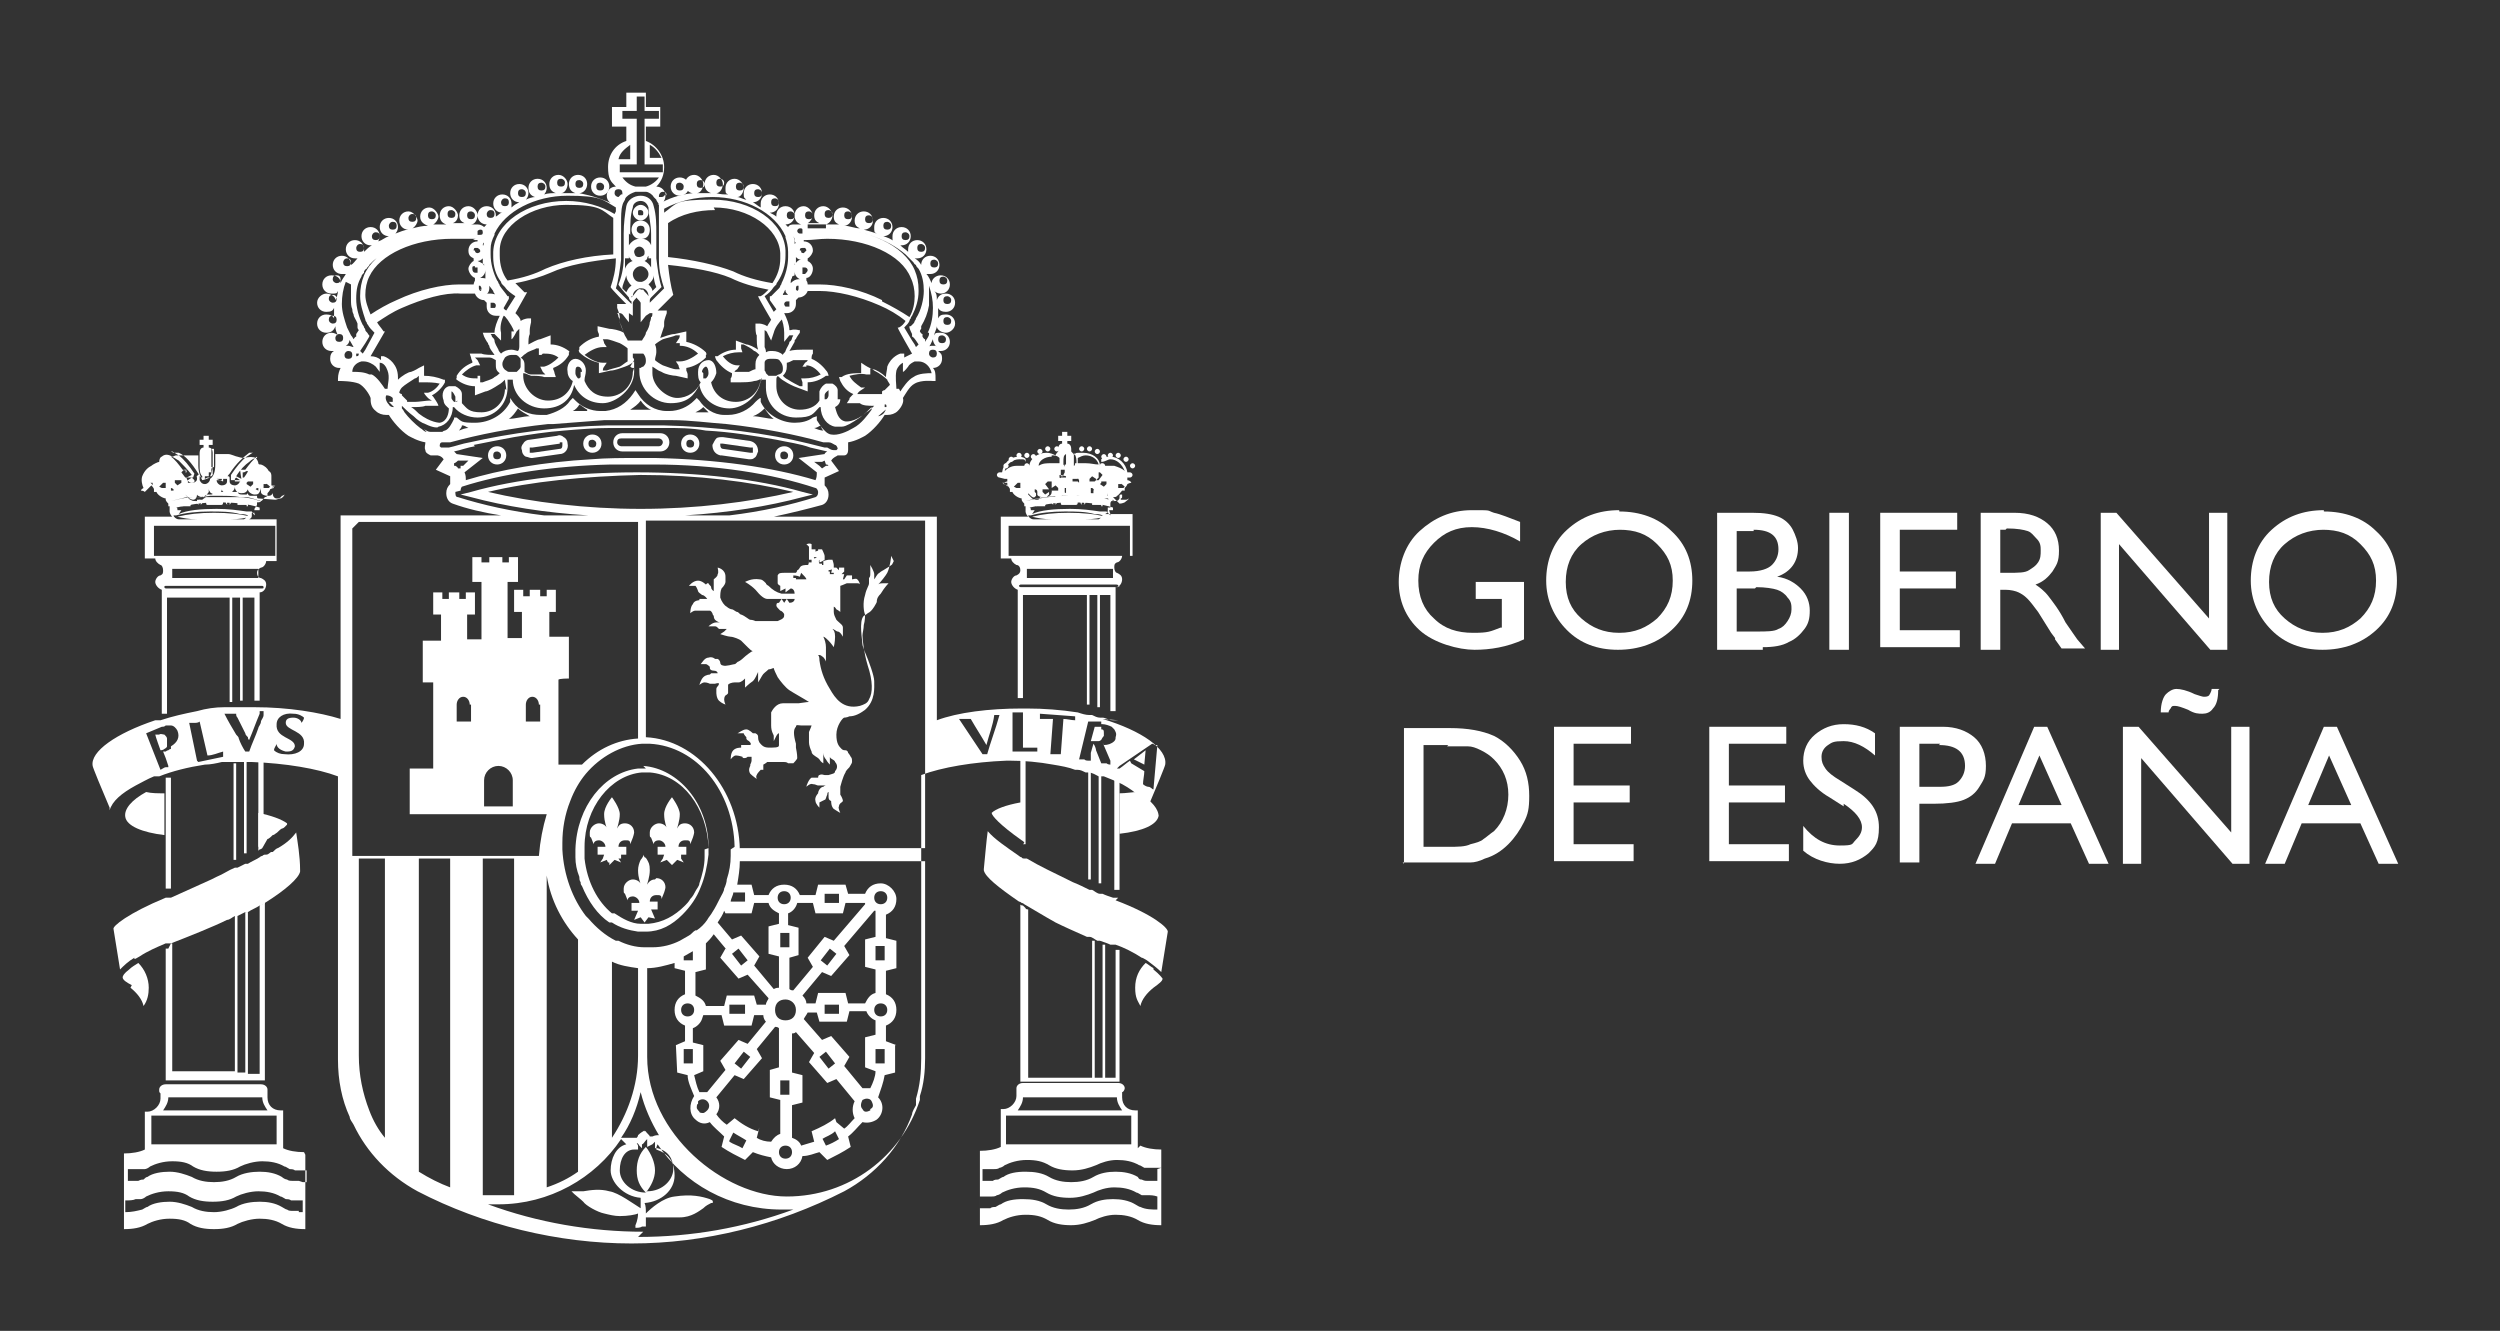 <svg xmlns="http://www.w3.org/2000/svg" viewBox="0 0 191.6 102"><rect x="0" y="0" width="191.6" height="102" fill="#333333" stroke="none"/><defs><style>      .cls-1 {        fill: #fff;      }    </style></defs><g><g id="Capa_1"><g><g><path class="cls-1" d="M113.3,44.6h3.5v4.4c-1.3.6-2.6.8-3.8.8s-3.1-.5-4.2-1.5-1.6-2.3-1.6-3.7.5-2.9,1.6-3.9c1.1-1,2.4-1.6,4-1.6s1.1,0,1.7.2c.5.1,1.2.4,2,.7v1.5c-1.2-.7-2.5-1.1-3.7-1.1s-2.1.4-2.9,1.2c-.8.8-1.2,1.7-1.2,2.9s.4,2.2,1.2,2.9c.8.8,1.8,1.1,3,1.1s1.3-.1,2.1-.4h.1v-2.2h-2v-1.3Z"></path><path class="cls-1" d="M124.1,39.2c1.6,0,3,.5,4,1.5,1.1,1,1.6,2.3,1.6,3.8s-.5,2.8-1.6,3.8-2.5,1.5-4.1,1.5-2.9-.5-3.9-1.5-1.6-2.3-1.6-3.8.5-2.9,1.6-3.9c1.1-1,2.4-1.5,4-1.5ZM124.2,40.6c-1.2,0-2.2.4-3,1.1-.8.7-1.2,1.7-1.2,2.9s.4,2.1,1.2,2.8c.8.7,1.7,1.1,2.9,1.1s2.1-.4,2.9-1.1c.8-.8,1.2-1.7,1.2-2.9s-.4-2-1.2-2.8c-.8-.8-1.7-1.1-2.9-1.1Z"></path><path class="cls-1" d="M135.1,49.8h-3.5v-10.5h2.7c.9,0,1.5.1,2,.3.5.2.9.6,1.1,1s.4.9.4,1.4c0,1-.5,1.8-1.6,2.2.8.1,1.4.5,1.8.9.5.5.7,1.1.7,1.7s-.1,1-.4,1.4c-.3.4-.7.8-1.2,1-.5.3-1.2.4-2,.4ZM134.4,40.7h-1.3v3.1h1c.8,0,1.4-.2,1.7-.5.3-.3.5-.7.5-1.2,0-1-.6-1.5-1.9-1.5ZM134.5,45.1h-1.4v3.3h1.5c.8,0,1.4,0,1.7-.2.3-.1.5-.3.7-.6.2-.3.3-.6.3-.9s0-.6-.3-.9c-.2-.3-.5-.5-.8-.6s-.9-.2-1.6-.2Z"></path><path class="cls-1" d="M140.2,39.3h1.5v10.5h-1.5v-10.5Z"></path><path class="cls-1" d="M144.1,39.3h5.9v1.3h-4.4v3.2h4.3v1.3h-4.3v3.2h4.6v1.3h-6.1v-10.4Z"></path><path class="cls-1" d="M151.8,49.8v-10.5h2.6c1.1,0,1.9.3,2.5.8.6.5.9,1.2.9,2.1s-.2,1.1-.5,1.6c-.3.4-.7.8-1.3,1,.3.2.7.5,1,.9s.8,1,1.3,2c.4.6.7,1,.9,1.3l.6.7h-1.8l-.5-.7s0,0,0-.1l-.3-.4-.5-.8-.5-.8c-.3-.4-.6-.8-.8-1-.3-.3-.5-.4-.7-.5-.2-.1-.6-.2-1-.2h-.4v4.6h-1.5ZM153.7,40.6h-.4v3.3h.6c.8,0,1.3,0,1.6-.2s.5-.3.7-.6c.2-.3.2-.6.2-.9s0-.6-.3-.9-.4-.5-.7-.6c-.3-.1-.8-.2-1.6-.2Z"></path><path class="cls-1" d="M169.3,39.3h1.4v10.5h-1.3l-7-8.1v8.1h-1.4v-10.5h1.2l7.1,8.1v-8.1Z"></path><path class="cls-1" d="M178.1,39.2c1.6,0,3,.5,4,1.5,1.1,1,1.6,2.3,1.6,3.8s-.5,2.8-1.6,3.8-2.5,1.5-4.1,1.5-2.9-.5-3.9-1.5-1.6-2.3-1.6-3.8.5-2.9,1.6-3.9c1.1-1,2.4-1.5,4-1.5ZM178.1,40.6c-1.2,0-2.2.4-3,1.1-.8.7-1.2,1.7-1.2,2.9s.4,2.1,1.2,2.8c.8.7,1.7,1.1,2.9,1.1s2.1-.4,2.9-1.1c.8-.8,1.2-1.7,1.2-2.9s-.4-2-1.2-2.8c-.8-.8-1.7-1.1-2.9-1.1Z"></path><path class="cls-1" d="M107.6,66.2v-10.4h3.5c1.4,0,2.5.2,3.4.6.8.4,1.5,1.1,2,1.9s.7,1.7.7,2.7-.1,1.4-.4,2c-.3.6-.7,1.2-1.2,1.7-.5.5-1.1.9-1.8,1.1-.4.2-.8.3-1.1.3-.3,0-1,0-1.9,0h-3.3ZM111,57.1h-1.9v7.8h1.9c.7,0,1.3,0,1.7-.2.4-.1.8-.2,1-.4.3-.2.5-.4.8-.6.7-.7,1.1-1.7,1.1-2.8s-.4-2-1.1-2.7c-.3-.3-.6-.5-1-.7-.4-.2-.7-.3-1-.3-.3,0-.8,0-1.6,0Z"></path><path class="cls-1" d="M119.1,55.7h5.9v1.3h-4.4v3.2h4.3v1.3h-4.3v3.2h4.6v1.3h-6.1v-10.4Z"></path><path class="cls-1" d="M131,55.7h5.9v1.3h-4.4v3.2h4.3v1.3h-4.3v3.2h4.6v1.3h-6.1v-10.4Z"></path><path class="cls-1" d="M141.3,61.8l-1.1-.7c-.7-.4-1.2-.9-1.5-1.3-.3-.4-.5-.9-.5-1.5,0-.8.3-1.5.9-2,.6-.5,1.3-.8,2.2-.8s1.7.2,2.4.7v1.7c-.8-.7-1.6-1.1-2.4-1.1s-.9.1-1.2.3c-.3.2-.5.5-.5.9s.1.6.3.9c.2.3.6.6,1.1.9l1.1.7c1.3.8,1.9,1.7,1.9,2.9s-.3,1.5-.8,2c-.6.5-1.3.8-2.2.8s-2-.3-2.8-1v-1.9c.8,1,1.7,1.5,2.8,1.5s.9-.1,1.2-.4c.3-.3.5-.6.5-1,0-.6-.5-1.2-1.4-1.8Z"></path><path class="cls-1" d="M145.6,66.2v-10.5h3.3c1,0,1.8.3,2.4.8.6.5.9,1.3.9,2.2s-.2,1.1-.5,1.6c-.3.5-.7.8-1.2,1s-1.3.3-2.3.3h-1.1v4.5h-1.5ZM148.7,57h-1.6v3.3h1.6c.6,0,1.1-.1,1.4-.4s.5-.7.5-1.2c0-1.1-.7-1.6-2-1.6Z"></path><path class="cls-1" d="M155.8,55.7h1.1l4.7,10.5h-1.5l-1.4-3.1h-4.5l-1.3,3.1h-1.5l4.5-10.5ZM158,61.7l-1.7-3.8-1.6,3.8h3.3Z"></path><path class="cls-1" d="M171,55.7h1.4v10.5h-1.3l-7-8.1v8.1h-1.4v-10.5h1.2l7.1,8.1v-8.1ZM170,52.9c0,.6-.1,1.1-.4,1.4-.2.3-.5.4-.8.4s-.6,0-1.1-.3c-.5-.2-.8-.3-1-.3s-.2,0-.3.1c0,.1-.2.2-.2.4h-.6c0-.7.2-1.2.4-1.4.2-.2.5-.4.8-.4s.8.1,1.4.4c.3.1.6.2.7.2s.3,0,.4-.1c0,0,.2-.3.2-.5h.6Z"></path><path class="cls-1" d="M178,55.7h1.1l4.7,10.5h-1.5l-1.4-3.1h-4.5l-1.3,3.1h-1.5l4.5-10.5ZM180.2,61.7l-1.7-3.8-1.6,3.8h3.3Z"></path></g><g><path class="cls-1" d="M88.8,62.6c0-.6-.5-1.2-1.6-1.9h0c-.4,0-.9.1-1.4.1v3.1c1.8-.2,2.9-.7,3-1.4Z"></path><path class="cls-1" d="M20.5,64.3c.1,0,.3-.2.4-.3,0,0,.1,0,.2-.1,0,0,0,0,0,0,.2-.1.3-.3.5-.4,0,0,0,0,0,0,0,0,.1,0,.2-.1,0,0,0,0,0,0,0,0,0,0,.1-.1,0,0,0,0,0,0,0,0,0,0,.1-.1,0,0,0,0,0,0,0,0,0,0,0-.1,0,0,0,0,0,0,0,0,0,0,0,0,0,0,0,0,0,0,0,0,0,0,0,0,0,0,0,0,0,0,0,0,0,0,0,0,0,0,0,0,0,0,0,0,0,0,0,0,0,0,0,0,0,0,0,0,0,0,0,0,0,0,0,0,0,0,0,0,0,0,0,0,0,0,0,0,0,0,0,0,0,0,0,0,0,0,0,0,0,0h0s0,0,0,0c-.4-.3-1.2-.6-2.2-.8v2.9s0,0,.1-.1c0,0,.1,0,.2-.1Z"></path><path class="cls-1" d="M12.6,63.9v-3.1c-.5,0-1,0-1.4-.1h0c-1.1.6-1.7,1.3-1.6,1.9.1.7,1.3,1.2,3,1.4Z"></path><path class="cls-1" d="M23.3,88.3c-.6,0-1.2-.1-1.6-.3v-2.9h-.2c-.6,0-1-.4-1-1s0-.1,0-.2h0c0-.2,0-.3,0-.4,0-.2-.2-.4-.5-.4h-7.3c-.3,0-.5.2-.5.4s0,.2.1.3v.2c0,0,0,.1,0,.2,0,.5-.5,1-1,1h-.2v2.9c-.4.2-1,.3-1.6.3h0v5.8h0c.7,0,1.3-.1,1.8-.4.4-.2,1-.4,1.7-.4s1.2.1,1.6.4c.5.3,1.1.4,1.8.4s1.3-.1,1.8-.4c.4-.2,1.1-.4,1.7-.4s1.2.1,1.7.4c.5.3,1.1.4,1.8.4h0v-1.3s0,0,0,0v-1.1s0,0,0,0v-1.1s0,0,0,0v-1.1s0,0,0,0v-1.1s0,0,0,0ZM12.9,84.1s0,0,0,0h7.2s0,0,0,0c0,.4.2.7.4,1h-8c.2-.3.4-.6.4-1ZM22.9,92.8s0,0-.1,0c-.1,0-.3,0-.4,0,0,0,0,0,0,0-.1,0-.3,0-.4-.1-.1,0-.2-.1-.4-.2-.5-.3-1.1-.4-1.7-.4s-1.3.1-1.8.4c-.4.2-1.1.4-1.7.4s-1.2-.1-1.7-.4c-.5-.2-1.1-.4-1.7-.4s-1.3.1-1.7.4c-.1,0-.2.1-.4.2-.4.1-.8.2-1.3.2v-.9c.3,0,.6,0,.8-.1,0,0,0,0,0,0,.1,0,.2,0,.3,0,0,0,0,0,.1,0,.1,0,.3-.1.4-.2.4-.2,1-.4,1.7-.4s1.2.1,1.6.4c.5.3,1.1.4,1.8.4s1.3-.1,1.8-.4c.4-.2,1.1-.4,1.7-.4s1.2.1,1.7.4c.1,0,.2.1.4.2.1,0,.3,0,.4.1,0,0,0,0,0,0,.1,0,.2,0,.3,0,0,0,0,0,.1,0,0,0,.2,0,.3,0,0,0,.1,0,.2,0v.9c0,0-.2,0-.3,0ZM22.9,90.5s0,0-.1,0c-.1,0-.3,0-.4,0,0,0,0,0,0,0-.1,0-.3,0-.4-.1,0,0,0,0,0,0-.1,0-.3-.1-.4-.2-.5-.3-1.1-.4-1.7-.4s-1.3.1-1.8.4c-.5.3-1.1.4-1.7.4s-1.2-.1-1.7-.4c-.5-.2-1.1-.4-1.7-.4s-1.3.1-1.7.4c-.1,0-.2.1-.3.2,0,0,0,0,0,0-.1,0-.2,0-.4.1,0,0,0,0,0,0-.1,0-.3,0-.4,0,0,0,0,0,0,0-.1,0-.3,0-.4,0,0,0,0,0,0,0v-.9c0,0,.2,0,.2,0,0,0,.1,0,.2,0,0,0,.2,0,.3,0,0,0,.1,0,.2,0,0,0,.2,0,.3,0,0,0,.1,0,.1,0,.1,0,.3-.1.4-.2.4-.2,1-.4,1.7-.4s1.2.1,1.6.4c.5.3,1.1.4,1.8.4s1.3-.1,1.8-.4c.4-.2,1.1-.4,1.7-.4s1.2.1,1.7.4c.1,0,.2.1.4.2.1,0,.3,0,.4.1,0,0,0,0,0,0,.1,0,.2,0,.3,0,0,0,0,0,.1,0,0,0,.2,0,.3,0,0,0,.1,0,.2,0v.9c0,0-.2,0-.3,0ZM11.6,87.8h0v-2.3h9.6v2.2h0s-.2,0-.2,0h-9.4ZM16.4,88.3c-.2,0-.5,0-.7,0h1.5c-.2,0-.5,0-.8,0Z"></path><path class="cls-1" d="M10,75.7h0c.5.4.9.9,1,1.4.3-.4.4-.9.4-1.4,0-.7-.3-1.4-.8-1.9-.3.2-.5.3-.7.5,0,0,0,0,0,0,0,0,0,0,0,0-.4.3-.5.5-.5.6,0,0,0,0,0,0,0,0,0,0,0,0h0s0,0,0,0c0,.2.3.4.7.6Z"></path><path class="cls-1" d="M18.1,58.5c0,0-.1,0-.2,0v7.4c0,0,.1,0,.2,0v-7.3Z"></path><path class="cls-1" d="M18.9,58.4c0,0-.1,0-.2,0v7c0,0,.1,0,.2,0v-7Z"></path><path class="cls-1" d="M12.9,72.7s0,0,0,0c0,0-.2,0-.2,0v10.1h7.6v-13.6c0,0-.2,0-.2.1,0,0-.1,0-.2.1v12.9h-.9v-12.4c0,0-.1,0-.2,0v12.3h-.6v-12c0,0-.1,0-.2,0v11.9h-4.8v-9.8s0,0-.1,0Z"></path><path class="cls-1" d="M13.1,68.1v-8.5c0,0-.2,0-.2,0,0,0-.2,0-.2,0v8.5c0,0,.1,0,.2,0,0,0,0,0,0,0,0,0,.2,0,.2,0Z"></path><path class="cls-1" d="M20,64.7s0,0,0,0c0,0,.1,0,.2-.1v-6.2c0,0-.1,0-.2,0,0,0,0,0,0,0,0,0-.2,0-.2,0v6.5s0,0,0,0c0,0,.2,0,.2-.1Z"></path><path class="cls-1" d="M12.8,56.6c0-.1-.1-.2-.2-.3-.1,0-.3-.1-.4,0h-.3c0,.1.4,1.2.4,1.2,0,0,.2,0,.3-.1,0,0,0,0,0,0,0,0,.2-.1.2-.2,0-.2,0-.3,0-.5,0,0,0,0,0,0Z"></path><path class="cls-1" d="M10.3,73.5c.1,0,.2-.1.4-.2.6-.4,1.3-.7,2-1,0,0,.1,0,.2,0,0,0,0,0,0,0,0,0,.1,0,.2,0,1.3-.5,3.3-1.3,4.3-1.8.2,0,.4-.2.6-.3,0,0,.1,0,.2,0,.2-.1.4-.2.6-.3,0,0,.1,0,.2,0,.3-.2.6-.3.9-.5,0,0,.2,0,.2-.1,0,0,.2,0,.2-.1,1.6-1,2.6-1.9,2.7-2.4,0,0,0-.1,0-.1h0s0,0,0,0c0-1.1-.2-2.2-.3-2.9-.3.4-.7.8-1.4,1.2,0,0,0,0,0,0-.1,0-.3.2-.4.3,0,0,0,0-.1,0-.1,0-.2.2-.4.2,0,0,0,0-.1,0,0,0,0,0,0,0,0,0-.1,0-.2.1,0,0-.1,0-.2.1,0,0,0,0,0,0-.3.2-.6.3-.9.5,0,0-.1,0-.2,0-.2.1-.4.2-.6.3,0,0-.1,0-.2,0-.5.2-.9.5-1.4.7l-.4.2c-1.1.5-2,.9-3.1,1.4,0,0,0,0-.1,0,0,0,0,0-.1,0,0,0-.2,0-.2,0-2.9,1.2-4.1,2.2-4,2.4h0s.5,3.1.5,3.1h0c.3-.3.6-.6,1.1-.9,0,0,0,0,0,0Z"></path><path class="cls-1" d="M87.2,88v-2.9h-.2c-.6,0-1-.4-1-1s0-.1,0-.2v-.2c.1,0,.2-.2.2-.3,0-.2-.2-.4-.5-.4h-7.3c-.3,0-.5.2-.5.4s0,.2,0,.2h0c0,.2,0,.3,0,.4,0,.5-.5,1-1,1h-.2v2.9c-.4.2-1,.3-1.6.3h0v1.1s0,0,0,0v1.1s0,0,0,0v1.1s0,0,0,0v1.1s0,0,0,0v1.3h0c.7,0,1.3-.1,1.8-.4.4-.2,1-.4,1.7-.4s1.2.1,1.7.4c.5.3,1.1.4,1.8.4s1.3-.2,1.8-.4c.4-.2,1-.4,1.6-.4s1.2.1,1.7.4c.5.3,1.1.4,1.8.4h0v-5.8h0c-.6,0-1.2-.1-1.6-.3ZM88.7,89.6v.9s0,0,0,0c-.1,0-.3,0-.4,0,0,0,0,0,0,0-.1,0-.3,0-.4,0,0,0,0,0,0,0-.1,0-.2,0-.4-.1,0,0,0,0,0,0-.1,0-.2,0-.3-.2-.5-.3-1.1-.4-1.7-.4s-1.2.1-1.7.4c-.5.3-1.1.4-1.7.4s-1.2-.1-1.7-.4c-.5-.3-1.1-.4-1.8-.4s-1.3.1-1.7.4c-.1,0-.2.1-.4.2,0,0,0,0,0,0-.1,0-.3,0-.4.1,0,0,0,0,0,0-.1,0-.3,0-.4,0,0,0,0,0-.1,0,0,0-.2,0-.3,0v-.9c0,0,.1,0,.2,0,0,0,.2,0,.3,0,0,0,0,0,.1,0,.1,0,.2,0,.3,0,0,0,0,0,0,0,.1,0,.3,0,.4-.1.1,0,.3-.1.4-.2.4-.2,1-.4,1.7-.4s1.2.1,1.7.4c.5.3,1.1.4,1.8.4s1.3-.2,1.8-.4c.4-.2,1-.4,1.6-.4s1.2.1,1.7.4c.1,0,.2.1.4.2,0,0,0,0,.1,0,0,0,.2,0,.3,0,0,0,.1,0,.2,0,0,0,.2,0,.3,0,0,0,.1,0,.2,0,0,0,.2,0,.2,0ZM88.7,91.8v.9c-.4,0-.9,0-1.3-.2-.1,0-.2-.1-.4-.2-.5-.3-1.1-.4-1.7-.4s-1.2.1-1.7.4c-.5.3-1.1.4-1.7.4s-1.2-.1-1.7-.4c-.5-.3-1.1-.4-1.8-.4s-1.3.1-1.7.4c-.1,0-.2.1-.4.2-.1,0-.3,0-.4.1,0,0,0,0,0,0-.1,0-.3,0-.4,0,0,0,0,0-.1,0,0,0-.2,0-.3,0v-.9c0,0,.1,0,.2,0,0,0,.2,0,.3,0,0,0,0,0,.1,0,.1,0,.2,0,.3,0,0,0,0,0,0,0,.1,0,.3,0,.4-.1.1,0,.3-.1.4-.2.4-.2,1-.4,1.7-.4s1.2.1,1.7.4c.5.3,1.1.4,1.8.4s1.3-.2,1.8-.4c.4-.2,1-.4,1.6-.4s1.2.1,1.7.4c.1,0,.2.1.4.2,0,0,0,0,.1,0,.1,0,.2,0,.3,0,0,0,0,0,0,0,.3,0,.5,0,.8.1ZM78.4,84.1s0,0,0,0h7.2s0,0,0,0c0,.4.2.7.4,1h-8c.2-.3.4-.6.4-1ZM77.1,87.8h0v-2.3h9.6v2.2h0s-.2,0-.2,0h-9.4ZM81.2,88.2h1.4c-.2,0-.5,0-.7,0s-.5,0-.7,0Z"></path><path class="cls-1" d="M88.4,74.2c-.2-.1-.4-.3-.6-.4-.5.5-.8,1.1-.8,1.9s.2,1,.4,1.4c.1-.5.5-1,1-1.4h0c.4-.3.7-.5.7-.7h0s0,0,0,0c0,0-.2-.3-.7-.7Z"></path><path class="cls-1" d="M83.6,59.1c0,0-.1,0-.2,0v8.3c0,0,.1,0,.2,0v-8.3Z"></path><path class="cls-1" d="M84.4,59.3c0,0-.1,0-.2,0v8.4c0,0,.1,0,.2,0v-8.4Z"></path><path class="cls-1" d="M85.6,68.2c0,0,.1,0,.2,0v-8.5c0,0-.1,0-.2,0,0,0-.1,0-.2,0v8.5c0,0,.1,0,.2,0,0,0,0,0,0,0Z"></path><path class="cls-1" d="M78.4,64.7c0,0,0,0,.2,0,0,0,0,0,0,0v-6.5c0,0-.2,0-.2,0,0,0,0,0,0,0,0,0-.1,0-.2,0v3.3c-1.1.2-1.9.5-2.2.8h0s0,0,0,0c0,0,0,0,0,0,0,.2.6.9,2.3,2.1h0c0,0,.2.1.2.2Z"></path><path class="cls-1" d="M78.4,69.4c0,0-.2,0-.2-.1v13.6h7.6v-10.1c0,0-.1,0-.2,0,0,0,0,0,0,0,0,0,0,0-.1,0v9.8h-.8v-10.2c0,0-.1,0-.2,0v10.2h-.6v-10.5c0,0-.1,0-.2,0v10.5h-4.9v-12.9c0,0-.2,0-.2-.1Z"></path><path class="cls-1" d="M85.7,55.2c0,0-.1,0-.2,0,0,0-.1,0-.2,0-.3,0-.6-.2-.8-.2,0,0-.1,0-.2,0-.2,0-.4-.1-.6-.2,0,0-.1,0-.2,0-.3,0-.6-.1-.9-.2-1.3-.2-2.6-.3-3.9-.3,0,0-.2,0-.2,0,0,0,0,0,0,0,0,0-.1,0-.2,0-2.5,0-4.9.3-6.5.9h0v-15.6h-12.5c1.4-.3,2.6-.6,3.7-.9.3-.1.5-.4.5-.8,0-.3-.1-.5-.3-.7h0c0,0,0-.3,0-.6l1.1-.5-.6-.8c.2-.3.4-.3.5-.4.2,0,.4,0,.5,0,.2,0,.3-.2.3-.4,0-.2,0-.4,0-.6.6-.1,1.1-.4,1.3-.5.6-.4,1.2-1.1,1.5-1.6,0,0,.1,0,.2,0,.3,0,.6-.1.8-.3.3-.3.5-.7.4-1,.2-.3.5-.9.9-1.1.5-.3,1.4-.2,1.4-.2h.2s0-.2,0-.2c0-.3,0-.6-.2-.8.4,0,.7-.3.7-.7s-.1-.4-.3-.6c0,0,.2,0,.2,0,.4,0,.7-.3.7-.7s-.3-.7-.7-.7-.4,0-.5.2c0-.2.2-.5.2-.7,0,.3.4.5.7.5s.7-.3.7-.7-.3-.7-.7-.7-.5.1-.6.3c0-.2,0-.4,0-.6s0-.1,0-.2c.1.2.3.3.6.3.4,0,.7-.3.7-.7s-.3-.7-.7-.7-.6.2-.7.5c0-.3,0-.5-.2-.7.1.1.3.2.5.2.4,0,.7-.3.7-.7s-.3-.7-.7-.7-.7.3-.7.6c-.1-.2-.2-.5-.4-.7,0,0,.2,0,.3,0,.4,0,.7-.3.7-.7s-.3-.7-.7-.7-.7.3-.7.7,0,0,0,0c-.1-.2-.3-.4-.5-.5,0,0,.1,0,.2,0,.4,0,.7-.3.7-.7s-.3-.7-.7-.7-.7.3-.7.7,0,.2,0,.2c-.2-.2-.4-.3-.6-.5,0,0,0,0,.1,0,.4,0,.7-.3.7-.7s-.3-.7-.7-.7-.7.3-.7.7,0,.3.1.4c-.2-.2-.5-.3-.8-.4,0,0,0,0,0,0,.4,0,.7-.3.7-.7s-.3-.7-.7-.7-.7.3-.7.7,0,.4.2.5c-.3-.1-.6-.2-1-.3,0,0,0,0,0,0,.4,0,.7-.3.7-.7s-.3-.7-.7-.7-.7.3-.7.7.2.5.4.6c-.4,0-.8-.2-1.2-.2.3,0,.6-.3.6-.7s-.3-.7-.7-.7-.7.3-.7.7.2.5.4.6c-.3,0-.6,0-1,0,.3-.1.5-.4.5-.7s-.3-.7-.7-.7-.7.3-.7.7.2.5.4.6c-.3,0-.6,0-.9,0,.2-.1.4-.4.4-.6s-.3-.7-.7-.7-.7.3-.7.7.2.6.5.7c0,0-.2,0-.2,0,0,0-.2,0-.3,0-.2,0-.4,0-.5.2,0,0,0,0,0,0,0,0-.1-.1-.2-.2,0,0,0,0,0,0,.4,0,.7-.3.7-.7s-.3-.7-.7-.7-.7.3-.7.7,0,0,0,.1c-.1-.1-.3-.2-.5-.3h0s0,0,0,0c0,0,0,0,0,0,.4,0,.7-.3.7-.7s-.3-.7-.7-.7-.7.3-.7.7,0,.2,0,.3c-.2-.1-.4-.3-.6-.4.4,0,.7-.3.7-.7s-.3-.7-.7-.7-.7.3-.7.7,0,.3.2.5c-.2,0-.5-.2-.7-.2.3,0,.5-.4.5-.7s-.3-.7-.7-.7-.7.3-.7.7,0,.4.2.5c-.3,0-.6,0-.9-.1.3,0,.5-.4.5-.7s-.3-.7-.7-.7-.7.3-.7.7.2.6.5.7c0,0-.2,0-.3,0-.3,0-.5,0-.8,0,.3,0,.5-.4.5-.7s-.3-.7-.7-.7-.7.3-.7.7.3.7.6.7c-1,.1-1.9.4-2.7.9,0,0,0,0,0,0,.3,0,.6-.3.6-.7s-.3-.7-.7-.7,0,0,0,0c.4-.4.6-.9.6-1.5,0-.9-.6-1.7-1.4-2v-1.1h1.1v-1.5h-1.1v-1.1h-1.5v1.1h-1.1v1.5h1.1v1.1c-.9.3-1.4,1.1-1.4,2s.2,1.1.6,1.5c0,0,0,0,0,0-.4,0-.7.3-.7.7s.3.6.6.7c0,0,0,0,0,0-.8-.4-1.7-.7-2.7-.9.3,0,.6-.3.6-.7s-.3-.7-.7-.7-.7.3-.7.7.2.6.5.7c-.3,0-.5,0-.8,0s-.2,0-.3,0c.3,0,.5-.4.5-.7s-.3-.7-.7-.7-.7.3-.7.7.2.6.5.7c-.3,0-.6,0-.9.1.1-.1.2-.3.2-.5,0-.4-.3-.7-.7-.7s-.7.3-.7.7.2.6.5.7c-.2,0-.5.1-.7.2.1-.1.2-.3.2-.5,0-.4-.3-.7-.7-.7s-.7.3-.7.7.3.7.7.7c-.2.1-.4.2-.6.4,0,0,0-.2,0-.3,0-.4-.3-.7-.7-.7s-.7.3-.7.7.3.7.7.7,0,0,0,0c0,0,0,0,0,0h0c-.2,0-.3.2-.5.3,0,0,0,0,0-.1,0-.4-.3-.7-.7-.7s-.7.3-.7.7.3.7.7.7,0,0,0,0c0,0-.1.1-.2.2,0,0,0,0,0,0-.1-.1-.3-.2-.5-.2s-.2,0-.3,0c0,0-.2,0-.2,0,.3,0,.5-.4.5-.7s-.3-.7-.7-.7-.7.3-.7.7.2.5.4.6c-.3,0-.6,0-.9,0,.3-.1.4-.4.4-.6s-.3-.7-.7-.7-.7.3-.7.7.2.6.5.7c-.3,0-.7,0-1,0,.2-.1.4-.4.4-.6s-.3-.7-.7-.7-.7.3-.7.7.3.6.6.7c-.4,0-.8.1-1.2.2.2-.1.4-.4.4-.6s-.3-.7-.7-.7-.7.3-.7.7.3.7.7.7,0,0,0,0c-.3,0-.7.2-1,.3.1-.1.2-.3.2-.5,0-.4-.3-.7-.7-.7s-.7.3-.7.7.3.7.7.7,0,0,0,0c-.3.1-.5.3-.8.4,0-.1.1-.2.1-.4,0-.4-.3-.7-.7-.7s-.7.3-.7.7.3.7.7.7,0,0,.1,0c-.2.1-.4.3-.6.5,0,0,0-.1,0-.2,0-.4-.3-.7-.7-.7s-.7.3-.7.7.3.7.7.7.1,0,.2,0c-.2.2-.3.4-.5.5,0,0,0,0,0,0,0-.4-.3-.7-.7-.7s-.7.3-.7.7.3.7.7.7.2,0,.3,0c-.1.2-.3.4-.4.7,0-.4-.3-.6-.7-.6s-.7.3-.7.7.3.7.7.7.4,0,.5-.2c0,.2-.1.5-.2.7,0-.3-.4-.5-.7-.5s-.7.3-.7.7.3.7.7.7.5-.1.6-.3c0,0,0,.1,0,.2,0,.2,0,.4,0,.6-.1-.2-.3-.3-.6-.3-.4,0-.7.3-.7.7s.3.7.7.7.6-.2.7-.5c0,.3.1.5.2.7-.1-.1-.3-.2-.5-.2-.4,0-.7.3-.7.7s.3.7.7.7.2,0,.2,0c-.2.1-.3.3-.3.6,0,.4.3.7.7.7s0,0,.1,0c-.1.2-.2.5-.2.8v.2s.2,0,.2,0c0,0,.9,0,1.4.2.4.2.8.8.9,1.1,0,.3,0,.7.4,1,.2.2.5.3.8.3s.1,0,.2,0c.3.5.9,1.2,1.5,1.6.2.1.7.4,1.3.5,0,.2-.1.4,0,.6,0,.2.2.3.4.4,0,0,.2,0,.3,0s.1,0,.2,0c0,0,.3,0,.5.3l-.6.8,1.1.5c0,.3,0,.5,0,.6h0c-.2.2-.3.4-.3.7,0,.4.2.7.5.8,1.1.4,2.4.7,3.7.9h-12.3v15.4h0v.2c-1.6-.5-4-.9-6.6-.9,0,0-.1,0-.2,0,0,0,0,0,0,0,0,0-.1,0-.2,0s0,0,0,0c-.3,0-.6,0-.9,0,0,0-.1,0-.2,0-.2,0-.4,0-.6,0,0,0-.1,0-.2,0-.7,0-1.4.1-2.1.3-1,.2-1.9.4-2.8.7,0,0-.2,0-.2,0,0,0-.2,0-.2,0-3,1-5,2.4-4.8,3.5,0,.1.7,1.8,1.3,3.2,0,0,0,.1,0,.2.2-.7.9-1.3,2-1.9.4-.2.9-.5,1.4-.7,0,0,.1,0,.2,0,0,0,.1,0,.2,0,1-.4,2.2-.7,3.5-.9.4,0,.9-.1,1.3-.2,0,0,.1,0,.2,0,.2,0,.4,0,.6,0,0,0,.1,0,.2,0,.3,0,.6,0,.9,0,0,0,.2,0,.2,0,0,0,0,0,0,0,0,0,.1,0,.2,0,2.6.1,5,.5,6.6,1.1h0v5.9h0v15.8c0,1.6.3,3.1.9,4.4,0,.2.2.4.3.6,1,2.1,2.7,3.9,4.9,5.1,5,2.6,10.8,4,16.4,4s11.2-1.4,16.3-4c2.4-1.3,4.3-3.4,5.2-5.9,0-.2.2-.5.3-.7,0,0,0-.2,0-.3,0,0,0-.1,0-.2.3-1,.4-2,.4-3.1v-15.8h0v-5.7h0v-.2c1.6-.6,4-1,6.5-1.1,0,0,.1,0,.2,0,0,0,0,0,0,0,0,0,.2,0,.2,0,1,0,2.1.1,3.2.3.6.1,1.2.2,1.7.4,0,0,.1,0,.2,0,.2,0,.4.1.6.2,0,0,.1,0,.2,0,.3,0,.6.2.8.3,0,0,.2,0,.2,0,0,0,.2,0,.2,0,.5.2,1,.4,1.4.6,0,0,0,0,0,0,1.1.6,1.8,1.3,2,1.9,0,0,0-.1,0-.2.6-1.4,1.3-3.1,1.3-3.2.2-1.2-1.8-2.6-4.8-3.5ZM72.6,24.3c.1,0,.3.1.3.3s-.1.3-.3.3-.3-.1-.3-.3.1-.3.3-.3ZM72.6,22.7c.1,0,.3.1.3.3s-.1.3-.3.3-.3-.1-.3-.3.1-.3.3-.3ZM72.3,21.2c.1,0,.3.1.3.3s-.1.3-.3.3-.3-.1-.3-.3.1-.3.3-.3ZM71.6,19.9c.1,0,.3.1.3.3s-.1.3-.3.3-.3-.1-.3-.3.1-.3.3-.3ZM70.6,18.7c.1,0,.3.1.3.3s-.1.3-.3.3-.3-.1-.3-.3.1-.3.3-.3ZM68,17c.1,0,.3.1.3.3s-.1.3-.3.3-.3-.1-.3-.3.1-.3.3-.3ZM66.6,16.5c.1,0,.3.1.3.3s-.1.3-.3.3-.3-.1-.3-.3.1-.3.3-.3ZM65,16.2c.1,0,.3.1.3.3s-.1.3-.3.3-.3-.1-.3-.3.1-.3.3-.3ZM62,16.2c.1,0,.3.1.3.3s-.1.3-.3.3-.3-.1-.3-.3.1-.3.3-.3ZM60.6,16.2c.1,0,.3.1.3.3s-.1.3-.3.3-.3-.1-.3-.3.1-.3.3-.3ZM59.4,15.2c.1,0,.3.1.3.3s-.1.3-.3.3-.3-.1-.3-.3.1-.3.3-.3ZM58.1,14.5c.1,0,.3.1.3.3s-.1.3-.3.3-.3-.1-.3-.3.1-.3.3-.3ZM56.7,14c.1,0,.3.1.3.3s-.1.3-.3.3-.3-.1-.3-.3.1-.3.3-.3ZM55.2,13.7c.1,0,.3.1.3.3s-.1.3-.3.3-.3-.1-.3-.3.1-.3.3-.3ZM53.7,13.8c.1,0,.3.1.3.3s-.1.3-.3.3-.3-.1-.3-.3.1-.3.3-.3ZM44.4,13.8c.1,0,.3.1.3.3s-.1.3-.3.3-.3-.1-.3-.3.1-.3.3-.3ZM43,13.7c.1,0,.3.1.3.3s-.1.3-.3.3-.3-.1-.3-.3.1-.3.3-.3ZM41.5,14c.1,0,.3.1.3.3s-.1.3-.3.3-.3-.1-.3-.3.1-.3.3-.3ZM40,14.5c.1,0,.3.1.3.3s-.1.3-.3.3-.3-.1-.3-.3.1-.3.3-.3ZM38.4,15.5c0-.1.1-.3.3-.3s.3.1.3.3-.1.3-.3.3-.3-.1-.3-.3ZM37.3,16.4c0-.1.1-.3.3-.3s.3.1.3.3-.1.3-.3.3-.3-.1-.3-.3ZM36.1,16.2c.1,0,.3.1.3.3s-.1.3-.3.3-.3-.1-.3-.3.1-.3.3-.3ZM33.1,16.2c.1,0,.3.1.3.3s-.1.3-.3.3-.3-.1-.3-.3.1-.3.3-.3ZM31.3,16.7c0-.1.1-.3.3-.3s.3.1.3.3-.1.3-.3.3-.3-.1-.3-.3ZM29.8,17.3c0-.1.1-.3.3-.3s.3.1.3.3-.1.3-.3.3-.3-.1-.3-.3ZM27.3,19c0-.1.1-.3.3-.3s.3.1.3.3-.1.3-.3.3-.3-.1-.3-.3ZM26.3,20.1c0-.1.1-.3.3-.3s.3.1.3.3-.1.3-.3.3-.3-.1-.3-.3ZM25.8,21.7c-.1,0-.3-.1-.3-.3s.1-.3.3-.3.3.1.3.3-.1.3-.3.3ZM25.5,23.2c-.1,0-.3-.1-.3-.3s.1-.3.3-.3.3.1.3.3-.1.3-.3.3ZM25.5,24.8c-.1,0-.3-.1-.3-.3s.1-.3.3-.3.3.1.3.3-.1.3-.3.3ZM13.1,57.4c0,0-.1,0-.2.1,0,0-.1,0-.2.1,0,0-.1,0-.2,0l.2.5.2.6h0c0,.1,0,.1,0,.1,0,0-.2,0-.2,0,0,0,0,0,0,0-.1,0-.2.1-.4.2l-1.1-2.8,1.2-.5c.1,0,.2,0,.3-.1,0,0,.2,0,.2,0,0,0,.2,0,.2,0,.2,0,.4.2.5.4.2.5,0,.9-.5,1.2ZM15.1,58.3l-.6-2.9c.1,0,.3,0,.4,0s.3,0,.4-.1l.6,2.6c.4,0,.8-.2,1.2-.3,0,0,0,.1,0,.2,0,0,0,.1,0,.2l-1.9.4ZM20.2,54.8c0,.2-.2.4-.2.5,0,.2-.2.4-.2.5-.2.6-.5,1.2-.7,1.8,0,0-.1,0-.2,0,0,0,0,0,0,0,0,0,0,0-.1,0,0,0,0,0,0,0-.2-.3-.4-.7-.5-1,0-.1-.1-.2-.2-.3-.3-.5-.6-1-.9-1.6.2,0,.3,0,.5,0,.1,0,.3,0,.4,0,0,0,0,0,0,0,0,.1,0,.2.1.3.2.4.4.8.6,1.2,0,.1.1.2.2.3,0,0,0,.2.1.2.3-.7.5-1.3.8-2,0,0,0-.1,0-.2,0,0,.1,0,.2,0,0,0,0,0,0,0,0,0,0,0,.1,0,0,0,0,0,0,0,0,0,0,.1,0,.2ZM23.3,57c0,.6-.7.9-1.5.8-.3,0-.6-.1-.8-.3,0-.2.2-.4.2-.5h0c0,.3.3.5.7.6.3,0,.6,0,.7-.4,0-.7-1.5-.6-1.4-1.7,0-.5.5-.9,1.3-.8.4,0,.7.2.8.3,0,.1-.1.3-.2.4h0c0-.2-.3-.4-.6-.4-.4,0-.6.1-.6.4,0,.6,1.5.6,1.4,1.6ZM49.3,94.4c-4,0-8.1-.7-11.9-2.1.3,0,.5,0,.8,0,3.9,0,7.4-2,9.4-5l.2.2s.1.1.2.2c-.8.2-1.2,1.1-1.2,2s1,2,2.3,2.1c0,.2,0,.5,0,.8-.5-.3-1.7-1.2-2.4-1.3-.7-.2-1.4-.1-2,0-.2,0-.4,0-.6,0h-.3s.2.2.2.2c0,0,0,0,0,0,.1.1.5.4.7.6.2.3,1.1.8,1.6.9.4.1.8.2,1.2.2.6,0,1.2-.1,1.4-.2,0,.5-.2.9-.2.9v.2c0,0,.1,0,.1,0,0,0,.3,0,.4-.1,0,0,.2,0,.3,0h0s0,0,0,0c0,0,0-.3,0-.7h.4c0,0,.3,0,.6,0,.4,0,1,0,1.6,0,.9,0,1.5-.5,1.8-.7h0c.2-.2.4-.3.6-.4.1,0,.2,0,.1-.2h0c0,0-.2-.1-.2-.1-.6-.2-1.4-.4-2.7-.2-.9.1-1.8.9-2.2,1.3,0,0,0,0,0,0,0-.3,0-.6-.1-.8,1.3-.1,2.3-1,2.3-2.1s-.5-1.7-1.4-2c0,0,0,0,0-.1,0-.1.1-.3.1-.3h0c2,3,5.5,5,9.5,5s.6,0,.9,0c-3.8,1.4-7.8,2.1-11.9,2.1ZM27.5,40h21.4v16.6s0,0,0,0c-1.6.1-3.1.8-4.3,2h0s-1.8,0-1.8,0v-6.5h0c0-.1.8-.1.8-.1h0v-3.2h-1.5v-1.9h0s.5,0,.5,0h0v-1.7h-.7v.5h-.5v-.5h-.8v.5h-.5v-.5h-.7v1.7h.6v2h-1.1v-4.3h0c0,0,.8,0,.8,0h0v-1.9h-.7v.4h-.5v-.4h-1v.4h-.6v-.4h-.7v1.9h.7v4.4h-1.1v-1.9h0s.6,0,.6,0h0v-1.7h-.7v.5h-.5v-.5h-.8v.5h-.5v-.5h-.7v1.7h.6v2h-1.4v3.2h.8v6.6h-1.8v3.5h10.5c-.3,1-.5,2-.6,3.2h-14.3v-25.1ZM35.3,37.6c0,0,0-.2.1-.3,0,0,0,0,0,0,3.1-1,7.1-1.6,11.4-1.7.7,0,1.4,0,2.1,0,.4,0,.8,0,1.2,0,4.7,0,9.1.7,12.4,1.8,0,0,0,0,0,0,.1,0,.2.2.2.3,0,.1,0,.3-.2.4-1.9.6-4.1,1.1-6.6,1.4h-3.4c3.3-.2,6.4-.7,9-1.4l.8-.2-.8-.2c-3.5-1-8-1.5-12.7-1.5-4.7,0-9.2.5-12.7,1.5l-.8.2.8.2c2.6.7,5.7,1.2,9,1.4h-3.4c-2.5-.3-4.7-.8-6.6-1.4-.2,0-.2-.2-.2-.4ZM34.8,35.7v-.2c.1,0,.3-.2.3-.2h0s.2,0,.2,0h.6c0,0-.4.4-.4.4h-.2c0,.1,0,.2,0,.2h-.2c0-.1-.2-.2-.2-.2ZM34,34.3c0,0-.1,0-.2,0,0,0,0,0-.1-.1,0-.1,0-.3.2-.3,0,0,.2,0,.2,0,0,0,.1,0,.2,0s.1,0,.2,0c2.2-.6,4.7-1.1,7.5-1.4.1,0,.3,0,.4,0,1.3-.1,2.6-.2,3.9-.3,0,0,0,0,0,0,.1,0,.3,0,.4,0,.7,0,1.5,0,2.2,0,.8,0,1.6,0,2.3,0,0,0,.2,0,.3,0s0,0,0,0c1.4,0,2.8.2,4.2.3,0,0,0,0,0,0,2.7.3,5.3.8,7.4,1.4,0,0,.1,0,.2,0,0,0,.1,0,.2,0,.2,0,.3.1.5.2.1,0,.2.2.2.3,0,0,0,0-.1.1,0,0-.1,0-.2,0,0,0,0,0,0,0-.2,0-.3-.1-.5-.2,0,0-.1,0-.2,0-.4-.1-.8-.2-1.2-.3-3.2-.8-7.1-1.3-11.2-1.4-.6,0-1.3,0-1.9,0h0c-.8,0-1.5,0-2.3,0-3.9.1-7.5.6-10.6,1.3-.6.1-1.1.3-1.6.4-.1,0-.2,0-.3,0,0,0-.2,0-.2,0,0,0,0,0,0,0ZM32.7,33.1c-.2,0-.3-.2-.5-.3-.4-.3-.9-.8-1.2-1.2,0,0-.1-.2-.2-.3,0,0,0,0,0-.1,0,0,0,0,0-.1.2.2.5.5.9.8.3.3.6.5.9.6.6.3,1,.3,1,.2.6-.1,1.1-.7,1.1-1.5,0,0,0,0,.1,0,0,0,0,0,0,0,.4.5,1.1.8,1.8.8,1.3,0,2.3-1,2.3-2.3s0-.4,0-.6c0,0,0,0,0,0,.2,0,.3,0,.4,0,0,1.2,1.1,2.2,2.4,2.2s2.1-.7,2.3-1.8c0,0,0,0,0,0,0,0,0,0,0,0,.4.9,1.2,1.4,2.2,1.4s2.4-1.1,2.4-2.4,0-.2,0-.3c0,0,.1,0,.2,0s.2,0,.2,0c0,.1,0,.2,0,.3,0,1.3,1.1,2.4,2.4,2.4s1.8-.6,2.2-1.4c0,0,0,0,0,0,0,0,0,0,0,0,.2,1.1,1.2,1.8,2.3,1.8s2.3-1,2.4-2.2c.1,0,.3,0,.4,0s0,0,0,0c0,.2,0,.4,0,.6,0,1.3,1,2.3,2.3,2.3s1.3-.3,1.8-.8c0,0,0,0,0,0,0,0,0,0,.1,0,0,.8.5,1.4,1.1,1.5,0,0,.2,0,.5,0,.2,0,.4-.1.6-.2.2-.1.5-.3.8-.5.4-.3.7-.6.9-.8,0,0,0,.1,0,.1,0,0,0,0,0,.1-.3.4-.8,1.1-1.4,1.4-.5.3-1.2.6-1.7.5,0,0,0,0,0,0-.1,0-.3-.1-.4-.2,0,0-.1-.1-.2-.2-.2-.2-.3-.4-.5-.7v-.3c0,0-.3.1-.3.1-.4.3-.9.4-1.4.4-1.1,0-2.2-.7-2.6-1.6v-.3c-.1,0-.4.3-.4.3-.5.6-1.3,1-2.1,1s-.2,0-.3,0c0,0,0,0,0,0-.8,0-1.5-.5-1.9-1.1l-.2-.2-.2.2c-.5.5-1.2.8-1.9.8,0,0,0,0,0,0,0,0-.1,0-.2,0-.9,0-1.7-.5-2.2-1.3l-.2-.3-.2.3c-.5.7-1.2,1.2-2.1,1.3-.1,0-.2,0-.4,0s0,0,0,0c-.7,0-1.4-.3-1.9-.8l-.2-.2-.2.2c-.4.6-1.1.9-1.8,1.1-.1,0-.3,0-.4,0,0,0,0,0-.1,0-.8,0-1.6-.3-2.1-1l-.2-.3v.3c-.5,1-1.6,1.6-2.7,1.6s-1-.1-1.4-.4h-.2c0-.1,0,.1,0,.1-.2.4-.4.8-.7.9,0,0-.1,0-.2.1,0,0-.2,0-.2,0,0,0,0,0,0,0-.2,0-.5,0-.7,0-.2,0-.3-.1-.5-.2ZM30.2,31.2c-.1,0-.3,0-.4-.2-.2-.2-.3-.5-.2-.7,0,0,0,0,0,0,0,0,0,0,0,0,0,0,0,0,0,0,.1,0,.3,0,.5.2,0,0,0,0,0,0,0,0,0,0,0,0,0,0,0,0,0,0,0,0,0,0,0,0,0,0,0,0,0,0,0,0,0,0,0,0,0,0,0,0,0,0,0,0,0,0,0,0,0,0,0,0,0,0,0,0,0,0,0,0,0,0,0,0,0,.1,0,0,0,.1,0,.2,0,0,0,0,0,0,0,0,0,0,0,0,0,0-.2,0-.3,0ZM27,28.5c0-.4.3-.7.7-.8,0,0,.1,0,.2,0,0,0,0,0,0,0,0,0,0,0,0,0,0,0,0,0,0,0s0,0,0,0c.3,0,.7.2.9.4l.3.4v-.7c.3,0,.5.3.6.6.2.5,0,1.1,0,1.4,0,0,0,0,0,0,0,0,0,0,0,0,0,0,0,0-.1,0,0,0,0,0,0,0,0,0,0,0,0,0,0,0,0,0-.1,0,0,0,0,0,0,0,0,0,0,0,0,0,0,0,0,0,0,0-.2-.3-.6-.9-1-1.1,0,0-.1,0-.2,0-.4-.2-.9-.2-1.2-.2h0ZM47.4,15.1c-.1,0-.3-.1-.3-.3s.1-.3.3-.3.3.1.3.3,0,0,0,0c0,0,0,0,0,.1,0,0,0,0-.1,0ZM47.4,12.6s0,0,0,0h1.4v-3.5h-1.1v-.6h1.1v-1.1h.6v1.1h1.1v.6h-1.1v3.5h1.4s0,0,0,0c0,.2,0,.4,0,.6h-3.3c0-.2,0-.4,0-.6ZM48.3,11.1v1.1h-.9c.1-.5.5-.8.9-1.1ZM50.6,12.1h-.8v-1c.4.2.7.6.9,1h0ZM51,14.8c0,.1-.1.3-.3.3s-.1,0-.2,0c0,0,0,0,0-.1,0,0,0,0,0,0,0-.1.1-.3.3-.3s.3.1.3.3ZM50.5,13.6c-.2.3-.6.6-1,.7-.1,0-.3,0-.4,0s-.3,0-.4,0c-.4-.1-.7-.3-1-.7h2.8ZM47.7,15.8s0,0,0,0c0-.2.1-.3.2-.5,0,0,0-.1.1-.2.2-.2.4-.3.7-.4.1,0,.3,0,.4,0s.3,0,.4,0c.2,0,.5.2.6.4,0,0,.1.1.2.2,0,.1.2.3.2.4,0,0,0,0,0,0h0s0,.2,0,.2c0,.3,0,.6,0,.8v.4s0,0,0,0c0,.2,0,.5,0,.7,0,0,0,0,0,.1,0,0,0,0,0,.1,0,0,0,.1,0,.2,0,0,0,0,0,.1,0,.4,0,.8,0,1.2,0,0,0,.2,0,.2,0,0,0,.2,0,.2,0,.9.2,1.6.4,2.2l-1.1,1.1c0,0,0-.1,0-.2,0,0,0-.1.1-.2l.8-.8h0c-.2-.6-.3-1.4-.4-2.2,0,0,0-.2,0-.2,0,0,0-.2,0-.2,0-.4,0-.8,0-1.2,0,0,0,0,0-.1,0,0,0,0,0-.1,0,0,0,0,0,0,0,0,0,0,0-.1,0-.7,0-1.4-.2-2.1-.1-.5-.5-.8-1-.8s-1,.3-1.1.8c-.1.6-.2,1.3-.2,2.1,0,0,0,0,0,.1,0,0,0,0,0,0,0,0,0,0,0,.1,0,0,0,0,0,.1,0,.4,0,.8,0,1.2,0,0,0,.2,0,.2,0,0,0,.2,0,.2,0,.8-.2,1.5-.4,2h0c0,.1.8,1,.8,1,0,0,0,.2.2.3,0,0,0,.1,0,.2l-1.2-1.2c.2-.6.3-1.4.4-2.2,0,0,0-.2,0-.2,0,0,0-.2,0-.2,0-.4,0-.8,0-1.2,0,0,0,0,0-.1,0,0,0-.1,0-.2,0,0,0,0,0-.1,0,0,0,0,0-.1,0-.2,0-.5,0-.7,0-.5,0-1,.1-1.4ZM50.9,16c1.1-.6,2.4-.9,3.7-.9,2.5,0,4.8,1.2,5.6,3,0,0,0,0,0,0,0,0,0,0,0,.1.1.3.2.7.2,1.1,0,.1,0,.3,0,.4,0,.7-.2,1.4-.5,2,0,0,0,.1-.1.2,0,0,0,.1-.1.2-.2.2-.4.4-.6.6h-.1c0,.1,0,.1,0,.1v.2c0,0,.5.7.5.7l-.2.2-.7-1.2c.3-.2.5-.4.7-.7,0,0,.1-.1.2-.2,0,0,0-.1.1-.2.4-.6.6-1.3.6-2s0-.3,0-.4c-.1-2.2-2.6-3.9-5.6-3.9s-2.7.3-3.7,1c0,0,0,0,0,0,0-.1,0-.2,0-.3,0,0,0,0,0,0ZM71.5,27.4c-.1,0-.3-.1-.3-.3s.1-.3.3-.3.3.1.3.3-.1.3-.3.3ZM68.1,31.2c0,0-.2,0-.3,0,0,0,0,0,0,0,0,0,0,0,0-.1,0,0,0-.1,0-.1,0,0,0,0,0,0,0,0,0,0,0,0,0,0,0,0,0,0,0,0,0,0,0,0,0,0,0,0,0,0,0,0,0,0,0,0,0,0,0,0,0,0,0,0,0,0,0,0,0,0,0,0,0,0,0,0,0,0,0,0,0,0,0,0,0,0,0,0,0,0,0,0,0,0,0,0,0,0,0,0,0,0,0,0,0,0,0,0,0,0,0,0,0,0,0,0,0,0,0,0,0,0,0,0,0,0,.1,0,0,0,0,0,0,0,0,0,0,0,0,0,0,0,0,0,0,0,0,0,0,0,0,0,0,0,0,0,0,0,.1.1,0,.5-.2.7-.1.1-.3.2-.4.2ZM36.6,17.8c0,0,0-.1,0-.1,0,0,.1-.1.2-.1s.2,0,.2.2c0,0,0,0,0,0,0,0,0,0,0,0,0,0,0,0,0,0,0,.1,0,.2-.2.2,0,0,0,0,0,0,0,0-.1,0-.2,0,0,0,0-.1,0-.2ZM61.1,17.7s0,0,0,0c0-.1.1-.2.2-.2s.2,0,.2.1c0,0,0,0,0,.1s0,.1,0,.2c0,0-.1,0-.2,0s0,0,0,0c-.1,0-.2-.1-.2-.2s0,0,0,0c0,0,0,0,0,0ZM63.2,30.7s0,0,0,0c0,0,0-.2,0-.3,0,0,0,0,0-.1,0-.2.2-.3.3-.4,0,0,0,0,0,0,0,0,0,0,0,0,0,0,0,0,0,0,0,0,0,0,0,0,0,0,0,0,0,0,0,.1,0,.3,0,.4,0,0,0,0,0,0,0,.1-.1.3-.2.3,0,0-.1,0-.2,0,0,0,0,0-.1-.1ZM64.2,30.6c0-.2,0-.5,0-.7,0-.2-.2-.4-.4-.5-.2,0-.3,0-.5,0-.2.1-.4.3-.5.6,0,.2,0,.5,0,.7,0,0,0,0,0,0-.3.5-.9.7-1.5.7-1,0-1.8-.8-1.8-1.8s0-.5.1-.8c0,0,0,0,0,0,.1.1.3.3.5.4.3.2.7.4,1,.5l.8.3v-.3s0-.1,0-.3c0,0,0,0,0-.1.5,0,1-.2,1.4-.5h.2c0-.1-.1-.3-.1-.3-.3-.4-.7-.8-1.2-1,0,0,0,0,0-.1,0-.2.1-.3.1-.3v-.3c.1,0-.8,0-.8,0-.2,0-.7,0-1,.1,0,0,0,0,0,0,.1-.2.3-.5.4-.7,0-.1,0-.2.1-.2,0-.1.3-.5.3-.5v-.2c.1,0-.1,0-.1,0,0,0-.3-.1-.6,0,0,0,0,0-.1,0,0-.4-.2-.9-.4-1.3,0,0,.1,0,.2,0,.4,0,.7-.3.7-.7s0-.2,0-.3c0,0,.1-.1.2-.2,0,0,0,0,0,0,.3,0,.6-.2.7-.5.3,0,.6,0,.9,0,1.3,0,3,.4,4.6,1.1.7.3,1.4.7,2,1.2-.1.2-.3.4-.5.5h-.1c0,.1,1.1,2,1.1,2h0c-.2.1-.4.2-.6.3v-.3c0,0-.3,0-.3,0,0,0-.7.2-1,1,0,.2-.1.5-.1.8-.3-.3-.8-.6-1-.6-.3-.1-.6-.3-.6-.3l-.3-.2v.4c0,0,0,0,0,.3,0,0,0,.1,0,.1-.5,0-1.1,0-1.5.3h-.2c0,0,.1.3.1.3.2.4.5.8,1,1,0,0,0,0-.1.1-.2.2-.2.2-.2.3l-.2.3h1c.2.2.7.2,1,.2s0,0,.1,0c-.2.2-.4.4-.6.5-.9.8-1.6.7-1.6.7-.6-.1-.7-.8-.8-1.1.2-.1.4-.3.4-.6ZM58.7,28.6s0,0,0,0c0,0,0-.1-.1-.2,0,0,0-.2,0-.3s0-.2,0-.3c0-.2.2-.3.4-.3,0,0,.2,0,.3,0,.2,0,.4,0,.5.2.1.1.2.3.2.5,0,0,0,0,0,0,0,.2,0,.4-.3.5,0,0-.1,0-.2.1,0,0,0,0,0,0,0,0-.1,0-.2,0,0,0,0,0,0,0-.1,0-.2,0-.3,0,0,0,0,0-.1,0ZM58.3,28.9c0,1.1-.9,1.9-1.9,1.9s-1.7-.6-1.9-1.5c.2-.2.3-.4.4-.7,0-.5-.2-1-.6-1-.4,0-.8.3-.8.9,0,.3,0,.6.2.8-.3.7-1,1.2-1.8,1.2s-1.9-.9-1.9-1.9,0-.4,0-.5c.2.1.4.3.7.4.3.2.9.3,1.1.3l.9.2v-.3c0,0,0-.1-.1-.3,0,0,0-.1,0-.2.6-.1,1.1-.4,1.5-.8v-.2c.1,0,0-.2,0-.2-.4-.4-1-.7-1.5-.8,0,0,0-.1,0-.2,0-.2,0-.3,0-.3v-.3c0,0-.9.2-.9.2-.3,0-.8.2-1.1.3,0,0,0,0,0,0,0,0,0,0,0,0,.1-.3.2-.6.3-.9,0-.1,0-.3,0-.3,0-.2.2-.7.2-.7v-.2c0,0-.2,0-.2,0,0,0-.2,0-.5,0l1.2-1.2h0c-.2-.7-.3-1.4-.4-2.3,1.9.2,3.6.5,4.8,1,.8.4,1.8.7,2.9.9-.2.2-.4.4-.6.5h-.2c0,.1,1,1.8,1,1.8-.1.2-.2.3-.3.5,0,0,0,0,0,0-.3-.2-.6-.2-.6-.2h-.3s0,.3,0,.3c0,0,0,.5.1.6,0,0,0,.2,0,.3,0,.2,0,.5.1.8-.3-.2-.7-.4-.9-.4l-.8-.3v.3s0,.1,0,.3c0,0,0,0,0,.1-.5,0-1,.2-1.4.5h-.2c0,.1.1.3.1.3.3.4.7.8,1.2,1,0,0,0,0,0,.1,0,.2-.1.3-.1.3v.3c-.1,0,.8,0,.8,0,.2,0,.7,0,1-.1.2,0,.4-.1.6-.2,0,0,0,.1,0,.2ZM53.8,28.5s0,0,0,0c0-.2.2-.4.3-.4s0,0,0,0c.1,0,.2.2.2.5,0,0,0,0,0,0,0,.2-.1.3-.2.4,0,0,0,0-.1,0,0,0,0,0-.1,0,0,0,0,0,0,0,0-.1,0-.3,0-.4ZM48.5,28.5c0,1.1-.9,1.9-1.9,1.9s-1.5-.5-1.8-1.2c0,0,0,0,0-.1,0-.2.1-.4.1-.7,0-.5-.4-.9-.8-.9-.4,0-.7.5-.6,1,0,.3.2.6.4.7-.2.9-.9,1.5-1.9,1.5s-1.9-.9-1.9-1.9,0-.1,0-.2c.2,0,.3.1.6.2.3,0,.8,0,1,.1h.9s-.1-.3-.1-.3c0,0,0-.1-.1-.3,0,0,0,0,0-.1.5-.2.9-.5,1.2-1v-.2c.1,0,0-.1,0-.1-.4-.3-.9-.5-1.4-.5,0,0,0,0,0-.1,0-.2,0-.3,0-.3v-.3s-.8.3-.8.3c-.2,0-.7.3-.9.4,0-.3,0-.6.1-.8,0-.1,0-.2,0-.3,0-.2.1-.6.1-.6v-.3s-.2,0-.2,0c0,0-.3,0-.6.2,0,0,0,0,0,0,0-.2-.2-.4-.4-.6l.9-1.6h-.2c-.3-.3-.5-.5-.7-.7,1.1-.2,2-.5,2.7-.8,1.3-.6,3.1-.9,5-1.1,0,.9-.2,1.6-.4,2.2h0c0,.1,1.2,1.3,1.2,1.3-.2,0-.4,0-.4,0h-.3c0,0,0,.3,0,.3,0,0,.2.5.2.7,0,0,0,.2,0,.3,0,.2.2.6.3.9,0,0,0,0,0,0,0,0,0,0,0,0-.3-.2-.9-.3-1.1-.3l-.9-.2v.3c0,0,0,.1.1.3,0,0,0,.1,0,.2-.6.1-1.1.4-1.5.8v.2c-.1,0,0,.2,0,.2.4.4,1,.7,1.5.8,0,0,0,.1,0,.2,0,.2,0,.3,0,.3v.3c0,0,.9-.2.9-.2.3,0,.8-.2,1.1-.3.3-.1.6-.3.7-.4,0,0,0,0,0,0,0,.2,0,.3,0,.5ZM44.5,28.5c0,.1,0,.3,0,.4,0,0,0,0,0,0,0,0,0,0-.1.1,0,0,0,0-.1,0,0,0-.2-.2-.2-.4,0,0,0,0,0,0,0-.3,0-.5.2-.5.1,0,.3.1.3.4,0,0,0,0,0,0ZM38.7,29.8c0,1-.8,1.8-1.8,1.8s-1.1-.3-1.5-.7c0,0,0,0,0,0,0-.2,0-.4,0-.7,0-.3-.3-.5-.5-.6-.2,0-.3,0-.5,0-.4.1-.6.6-.4,1.1h0c0,.3.3.5.4.6,0,.3-.1,1-.7,1.1,0,0-.7,0-1.6-.7-.2-.2-.4-.4-.6-.5,0,0,0,0,.1,0,.3,0,.8,0,1-.1h1c0-.1-.2-.4-.2-.4,0,0,0,0-.2-.3,0,0,0,0-.1-.1.4-.2.8-.6,1-1v-.2c.1,0-.1,0-.1,0-.5-.2-1-.3-1.5-.3,0,0,0,0,0-.1,0-.2,0-.3,0-.3v-.4c0,0-.4.2-.4.2,0,0-.3.2-.6.3-.2,0-.7.3-1,.6,0-.3,0-.5-.1-.8-.3-.8-1-1-1-1h-.2s0,.3,0,.3c-.2-.2-.5-.3-.8-.3l1.1-1.9h-.1c-.2-.3-.4-.5-.5-.7.6-.4,1.2-.8,1.9-1.1,1.6-.7,3.3-1.2,4.5-1.1.4,0,.7,0,1.1,0,.1.3.4.5.7.5s0,0,0,0c0,0,.1.1.2.2,0,0,0,.2,0,.3,0,.4.3.7.7.7s.2,0,.3,0h0c-.2.4-.4.9-.4,1.3,0,0,0,0-.1,0-.3,0-.6,0-.6,0h-.2c0,0,.1.3.1.3,0,0,.2.4.3.5,0,0,0,.1.1.2,0,.2.2.4.4.7,0,0,0,0,0,0-.3,0-.8,0-1-.1h-.9s.1.3.1.3c0,0,0,.1.1.3,0,0,0,0,0,.1-.5.2-.9.5-1.2,1v.2c-.1,0,0,.1,0,.1.4.3.9.5,1.4.5,0,0,0,0,0,.1,0,.2,0,.3,0,.3v.3s.8-.3.8-.3c.2,0,.7-.3,1-.5.2-.1.4-.3.5-.4,0,0,0,0,0,0,0,.2.1.5.1.8ZM35.1,30.7s0,0,0,0c0,0,0,0-.1.1,0,0-.1,0-.2,0,0,0-.2-.2-.2-.3,0,0,0,0,0,0,0-.2,0-.4,0-.5,0,0,0,0,0,0,0,0,0,0,0,0,0,0,0,0,0,0,.1,0,.2.2.3.4,0,0,0,0,0,.1,0,.1,0,.2,0,.3ZM30.8,30.3s0,0,0-.1c0,0,0,0,0,0,0,0,0,0,0,0,0,0,0,0,0,0,0,0,0,0,0,0,0,0-.1,0-.2-.1,0,0,0,0,0,0,0,0,0,0,0,0,0,0,0,0,0,0,0-.1.1-.3.2-.4.2-.2.7-.5,1-.7.1,0,.2-.1.3-.2,0,.1,0,.2,0,.2v.3s.3,0,.3,0c.4,0,.9,0,1.3.1-.2.3-.5.6-.9.7h-.3c0,.1.3.4.3.4,0,0,.1.1.3.2h-.2c-.2,0-.8.1-1.1.1-.2,0-.3,0-.5,0,0,0,0,0-.1,0,0,0,0,0,0-.1,0,0,0,0,0,0ZM37.8,22.3c0,0,0,.1.1.2,0,0,0,.1.1.2,0,0,0,0,.1.1,0,0,.1.1.2.2h0c0,0,0,0,0,0,0-.3-.4-.5-.7-.5s-.2,0-.3,0c0,0,0,0,0,0,.1,0,.2-.2.2-.4,0,0,0-.1,0-.2s0,0,0,0c0,0,0,0,0-.1,0,0,0,0,0,0,0,0,0,0,0,0,0,0,0,0,0,0,0,0,0,0,0,.1,0,0,0,0,0,0,0,0,0,0,0,0ZM37.1,20.2c0,0,0,.1,0,.2,0,0,0,0,0,0,0-.2-.3-.3-.5-.4,0,0,0,0,0,0,.2,0,.3-.1.4-.2,0,0,0,0,0,0,0,.2,0,.3,0,.5ZM36.4,20.5s0,0,0,0c0,0,.1,0,.2,0,0,0,0,.1,0,.2s0,.1,0,.2c0,0-.1,0-.2,0s0,0,0,0c-.1,0-.2-.1-.2-.3s0-.2.2-.2ZM36.3,19.2c0,0,0-.2.1-.2,0,0,0,0,.2,0s0,0,0,0c0,0,.2.1.2.2h0s0,0,0,.1c0,0-.1.1-.2.1s0,0,0,0c0,0-.2,0-.2-.2,0,0,0,0,0,0ZM36.9,22.3s0,0,0,0c0,0,0,0-.1,0,0,0-.1-.1-.1-.2,0,0,0,0,0,0,0,0,0-.1,0-.2,0,0,0,0,0,0,0,0,0,0,.1,0s0,0,0,0c0,0,0,0,0,0,0,0,.1.1.1.2,0,0,0,0,0,0,0,0,0,0,0,.1,0,0,0,0,0,0,0,0,0,0-.1,0ZM37.6,23.5s0,0,0,0c0,0,0,0,0-.1s0-.1,0-.2c0,0,.1,0,.2,0s0,0,0,0c.1,0,.2.1.2.2,0,0,0,0,0,0,0,0,0,.2-.1.2,0,0,0,0-.2,0s-.1,0-.1,0ZM41.6,27.1c.4,0,.8,0,1.2.3-.3.3-.7.6-1.1.7h-.3c0,0,.2.4.2.4,0,0,0,0,.2.2h-.2c-.2,0-.7,0-.9,0-.2,0-.3-.1-.5-.2,0-.1,0-.2,0-.4,0-.3,0-.5-.3-.7.1,0,.2-.2.4-.3.2-.2.7-.3.8-.4h.2c0,0,0,.2,0,.2v.3c-.1,0,.2,0,.2,0ZM39.6,28.5s0,0,0,0c0,0,0,0-.1,0-.1,0-.2,0-.3,0s0,0,0,0c0,0-.1,0-.2,0,0,0,0,0,0,0,0,0-.1,0-.2-.1-.2-.1-.3-.3-.3-.5s0,0,0,0c0-.2.1-.3.2-.5.1-.1.3-.2.5-.2s.2,0,.3,0c.2,0,.3.2.4.3,0,.1,0,.2,0,.3s0,.2,0,.3c0,0,0,.1-.1.2ZM36.6,29c-.4,0-.8,0-1.2-.3.3-.3.7-.6,1.1-.7h.3c0,0-.2-.4-.2-.4,0,0,0,0-.2-.2h.2c.2,0,.7,0,.9,0,.2,0,.3.1.5.2,0,.1,0,.2,0,.3,0,.3,0,.5.3.7-.1.1-.2.2-.4.3-.2.2-.7.3-.9.4h-.2c0,0,0-.2,0-.2v-.3c.1,0-.2,0-.2,0ZM39.2,25.4v.6c.1,0,.4-.6.4-.6,0,0,0,0,.2-.2,0,0,0,0,0,0,0,.1,0,.2,0,.3,0,0,0,.2,0,.3,0,.2,0,.5,0,.7,0,.1,0,.3-.1.4-.1,0-.3-.1-.5-.1-.3,0-.6.1-.8.3,0,0-.2-.2-.2-.3-.1-.2-.3-.5-.3-.7,0-.1-.1-.2-.2-.3,0,0,0-.1-.1-.2,0,0,0,0,0,0,.2,0,.3,0,.3,0h0s.5.5.5.5v-.6c-.1-.4,0-.9.2-1.3,0,0,0,0,0,0,.1,0,.2.2.3.3.2.3.4.6.5.9ZM37.5,21.6c-.1-.2-.3-.3-.6-.3s0,0-.1,0c0,0,0,0,0,0,.2-.1.4-.3.4-.6,0,0,0,0,0,.1,0,0,0,.1,0,.2,0,0,0,.2,0,.3,0,0,0,.1,0,.2,0,0,0,0,0,.1ZM37.1,18.9s0,0,0,0c0,0,0-.1-.1-.1,0,0,0-.2.1-.2h0s0-.1,0-.1c0,0,0,0,0,0,0,0,0,0,0,0,0,.2-.1.4-.1.6ZM36.5,18.4s0,0,.1,0c0,0,0,0,0,.1,0,0,0,0,0,0-.4,0-.7.3-.7.7s.2.5.4.6c0,0,0,.1,0,.2-.2.1-.4.4-.4.6s.2.6.5.7c0,0,0,.1,0,.2,0,0-.1.2-.1.3-.4,0-.7,0-1.1,0-1.3,0-3.1.4-4.8,1.2-.7.3-1.4.7-2,1.1-.2-.5-.4-1-.4-1.5s.1-1,.3-1.4c.8-1.7,3.4-2.9,6.4-2.9s1.1,0,1.7.1ZM48.5,24.2s0,0,0,0c0,0,0-.2,0-.3,0,0,0-.2,0-.3,0,0,0,0,0,0,0,0,0-.1,0-.2,0,0,0,0,0,0,0,0,0-.1,0-.2,0,0,0,0,0,0,0-.1.2-.3.3-.4,0,.1.2.2.3.4,0,0,0,0,0,0,0,0,0,0,0,.1,0,0,0,0,0,0,0,0,0,0,0,.1,0,0,0,0,0,0,0,0,0,.2,0,.2,0,0,0,.2,0,.3,0,0,0,0,0,.1v.2s0,.5,0,.5l.4-.5s0,0,.3-.2c0,0,.1,0,.2,0,0,.1,0,.3-.1.3,0,0,0,.2-.1.4,0,.2-.1.5-.3.8,0,.2-.2.4-.3.6,0,0,0,0,0,0,0,0,0,0,0,0,0,0,0,0,0,0,0,0,0,0-.1,0,0,0,0,0,0,0-.1,0-.2,0-.4,0s-.2,0-.4,0c0,0,0,0,0,0,0,0,0,0-.1,0,0,0,0,0,0,0,0,0,0,0-.1,0,0,0,0,0,0,0,0-.1-.2-.3-.3-.6-.1-.3-.2-.6-.3-.8,0-.2,0-.3-.1-.4,0,0,0-.2-.1-.3,0,0,.1,0,.2,0,.2,0,.3.2.3.2t0,0l.4.5v-.4s0-.3,0-.3ZM48.2,19.8c0,0,0-.1,0-.2,0,0,0,0,0,0,0,0,0,0,0,0,0,0,0,.2.1.2,0,0,.1.2.2.2,0,0,0,0,0,0-.3.1-.5.3-.6.6,0-.2,0-.4,0-.6,0,0,0-.2,0-.2ZM48.3,18s0,0,0-.1c0-.7,0-1.4.2-2,0-.3.3-.5.6-.5s.5.2.6.5c0,.6.2,1.3.2,2,0,0,0,0,0,.1,0,0,0,0,0,.1,0,0,0,.1,0,.2,0,0,0,0,0,.1,0,.2,0,.3,0,.4-.1-.3-.4-.5-.7-.5.4,0,.6-.3.6-.7s-.3-.7-.7-.7-.7.3-.7.7.3.7.6.7c-.3,0-.6.2-.8.5,0-.2,0-.3,0-.5,0,0,0,0,0-.1,0,0,0-.1,0-.2,0,0,0,0,0-.1ZM49.9,19.8c0,0,0,.2,0,.2,0,.2,0,.4,0,.5-.1-.2-.3-.4-.5-.5,0,0,0,0,0,0,0,0,.2-.1.2-.2,0,0,0-.1.1-.2,0,0,0,0,0,0,0,0,0,0,0,0,0,0,0,.2,0,.2ZM49.1,17.9c-.1,0-.3-.1-.3-.3s.1-.3.3-.3.3.1.3.3-.1.3-.3.3ZM48.6,19.3c0-.2.2-.4.4-.4s.4.2.4.4,0,.2-.1.3c0,0-.2.1-.3.1s-.2,0-.3-.1c0,0-.1-.2-.1-.3ZM48.5,21c0-.3.3-.6.6-.6s.6.3.6.6-.2.5-.5.6c0,0,0,0,0,0,0,0,0,0,0,0,0,0,0,0-.1,0s0,0-.1,0c-.3,0-.5-.3-.5-.6ZM49.7,21.8c.2-.2.4-.4.4-.7,0,.3.1.7.2.9l-.3.3c0-.2-.2-.4-.3-.5ZM48,21.1c0,.3.2.6.4.8-.2.1-.3.3-.4.5l-.3-.3c0-.3.2-.6.3-1ZM48.5,22.7c0-.3.2-.5.5-.6,0,0,0,0,.1,0s0,0,.1,0c.3,0,.5.3.5.6s0,0,0,0c-.1-.2-.3-.3-.4-.5h-.2c0-.1-.2,0-.2,0-.2.2-.3.4-.5.6,0,0,0,0,0,0,0,0,0,0,0,0,0,0,0,0,0-.1ZM52.1,26.5c.5,0,1,.2,1.4.6-.4.3-.9.6-1.4.6h-.3s.2.3.2.3c0,0,0,.1.1.3h-.3c-.2,0-.7-.2-1-.3-.2-.1-.5-.3-.6-.4,0-.2.1-.4.1-.6s0-.4-.1-.6c0,0,0,0,0,0,.1-.1.4-.3.6-.4.3-.1.8-.2,1-.3h.3c0,.2-.1.3-.1.3l-.2.3h.3ZM48.1,27.7c-.2.1-.4.3-.6.4-.3.1-.8.2-1,.3h-.3c0-.2.1-.3.1-.3l.2-.3h-.3c-.5,0-1-.3-1.4-.6.4-.3.9-.6,1.4-.6h.3s-.2-.3-.2-.3c0,0,0-.1-.1-.3h.3c.2,0,.7.2,1,.3.2.1.5.3.6.4,0,0,0,0,0,0,0,0,0,0,0,0,0,0,0,.1,0,.2,0,0,0,0,0,0,0,0,0,.1,0,.2s0,.1,0,.2c0,0,0,0,0,0,0,0,0,0,0,.1,0,0,0,0,0,.1,0,0,0,0,0,0ZM48.6,27.6s0,0,0,0c0,0,0-.1-.1-.2,0,0,0,0,0,0,0,0,0,0,0-.1,0,0,0,0,0-.1s0,0,0-.1c0,0,0,0,0,0,0,0,0,0,0,0,0,0,0,0,0,0,0,0,0,0,0,0,0,0,0,0,0,0,0,0,0,0,0,0,0,0,0,0,0,0,0,0,0,0,0,0,0,0,0,0,.1,0,0,0,0,0,0,0,0,0,0,0,.1,0,0,0,0,0,0,0,0,0,.1,0,.2,0s.1,0,.2,0c0,0,0,0,0,0,0,0,0,0,.1,0,0,0,0,0,0,0,0,0,0,0,.1,0,0,0,0,0,0,0,0,0,0,0,0,0,0,0,0,0,0,0,.1.1.2.3.2.5s0,.3-.2.5c0,0,0,0,0,0,0,0-.1,0-.2.1,0,0-.2,0-.3,0s-.2,0-.3,0c0,0-.1,0-.2-.1ZM59.7,23c0,0,0-.1.1-.2,0,0,.1-.1.2-.2,0,0,0-.1.1-.2,0,0,0-.1.1-.2,0,0,0,0,0,0,0,0,0,0,0-.1,0,0,0,0,0,0,0,0,0,0,0-.1,0,0,0,0,0,0,0,0,0,0,0,0,0,0,0,0,0,.1,0,0,0,0,0,0,0,0,0,.1,0,.2,0,.1.1.2.2.3,0,0,0,0,0,0,0,0-.2,0-.3,0-.3,0-.6.2-.7.5,0,0,0,0,0,0h0ZM60.5,23.5s0,0-.1,0-.1,0-.2,0c0,0-.1-.1-.1-.2s0,0,0,0c0-.1.1-.2.2-.2,0,0,0,0,0,0,0,0,.2,0,.2,0,0,0,0,0,0,.2s0,.1,0,.1c0,0,0,0,0,0ZM59.8,24.2c.2.4.3.9.3,1.3v.7c0,0,.4-.5.4-.5,0,0,0,0,.3,0,0,0,0,0,0,0,0,0-.1.2-.1.2,0,0,0,.2-.2.3,0,.2-.2.4-.3.7,0,.1-.2.2-.2.3-.2-.2-.5-.3-.8-.3s-.3,0-.5.1c0-.1,0-.2-.1-.4,0-.3,0-.5,0-.7,0-.2,0-.3,0-.3,0,0,0-.2,0-.3,0,0,0,0,0,0,.2.1.2.2.2.2h0s.3.6.3.6l.2-.6c.1-.4.4-.8.7-1.1ZM61.8,28c.4,0,.8.3,1.1.7-.4.2-.8.3-1.2.3h-.3s.1.3.1.3c0,0,0,.1,0,.3h-.2c-.2-.1-.6-.3-.9-.5-.2-.1-.3-.2-.4-.3.2-.2.3-.4.3-.7s0-.2,0-.3c.1,0,.3-.1.5-.2.3,0,.7,0,.9,0h.2c0,.1-.2.2-.2.2l-.2.3h.3ZM56.5,28c-.4,0-.8-.3-1.1-.7.4-.2.8-.3,1.2-.3h.3s-.1-.3-.1-.3c0,0,0-.1,0-.3h.2c.2.1.6.3.8.5.1,0,.3.2.4.3-.2.2-.3.4-.3.7s0,.3,0,.4c-.1,0-.3.1-.5.2-.3,0-.7,0-.9,0h-.2c0-.1.2-.2.2-.2l.2-.3h-.3ZM61,20.3s0,0,0-.1c0-.2,0-.3,0-.5s0,0,0,0c0,0,0,0,0,0,.1.1.2.2.4.2,0,0,0,0,0,0-.2,0-.4.2-.5.4,0,0,0,0,0-.1ZM61.1,22.3s0,0-.1-.1c0,0,0,0,0-.1s0,0,0,0c0,0,0-.2.1-.2,0,0,0,0,0,0,0,0,0,0,0,0,0,0,.1,0,.1,0,0,0,0,0,0,0,0,0,0,.1,0,.2s0,0,0,0c0,.1,0,.2-.2.2,0,0,0,0,0,0s0,0,0,0c0,0,0,0,0,0ZM61.3,19.2c0-.1,0-.2.2-.2,0,0,0,0,0,0,0,0,.1,0,.2,0,0,0,.1.1.1.2s0,0,0,0c0,0-.1.1-.2.2,0,0,0,0,0,0,0,0-.2,0-.2-.1,0,0,0,0,0-.1,0,0,0,0,0,0ZM61.5,20.5s0,0,.2,0,0,0,0,0c.1,0,.2.1.2.2s-.1.2-.2.3c0,0,0,0,0,0,0,0-.1,0-.2,0,0,0,0,0,0-.2s0-.2,0-.2ZM67.6,23c-1.6-.8-3.4-1.2-4.8-1.2-.3,0-.6,0-.9,0,0,0,0-.2-.1-.3,0,0,0-.1,0-.2.3,0,.5-.4.5-.7s-.2-.5-.4-.6c0,0,0-.1,0-.2.2-.1.4-.4.4-.6,0-.4-.3-.7-.7-.7s0,0,0,0c0,0,0,0,0-.1,0,0,.1,0,.1,0,.6,0,1.1-.1,1.7-.1,3,0,5.7,1.2,6.4,3,.2.4.3.9.3,1.4s-.1,1.1-.4,1.6c-.6-.4-1.3-.8-2.1-1.2ZM60.9,18.3s0,0,0,0h0c0,.1,0,.1,0,.1,0,0,0,.2.1.2,0,0,0,0-.1.1,0,0,0,0,0,0,0-.2,0-.4-.1-.6,0,0,0,0,0,0ZM60.9,21.1c0-.1,0-.2,0-.3,0,0,0,0,0,0,0,.3.2.5.4.6,0,0,0,0,0,0,0,0,0,0-.1,0-.2,0-.4.1-.6.3,0,0,0,0,0-.1,0,0,0-.2.1-.3,0,0,0,0,0-.1ZM67.8,29.9c0,0-.1,0-.2.1,0,0,0,0,0,0,0,0,0,0,0,0,0,0,0,0,0,0,0,0,0,0,0,0,0,0,0,0,0,.1,0,0,0,0,0,0,0,0,0,0,0,.1,0,0,0,0-.1,0-.2,0-.3,0-.5,0-.3,0-.8,0-1.1,0h-.2c.1-.2.3-.3.3-.3l.3-.2h-.3c-.4-.3-.7-.5-.9-.9.4-.1.9-.2,1.3-.1h.3s0-.3,0-.3c0,0,0,0,0-.2,0,0,.2.1.3.2.4.2.8.5,1,.7,0,.1.2.3.2.4,0,0,0,0,0,0,0,0,0,0,0,0,0,0,0,0,0,0ZM54.7,15.9c2.7,0,5,1.6,5.1,3.5,0,.1,0,.3,0,.4,0,.7-.2,1.3-.6,1.9-1.2-.2-2.2-.5-3-.9-1.3-.5-3.1-.9-5-1.1,0-.4,0-.8,0-1.2,0,0,0-.1,0-.2,0,0,0,0,0-.1,0,0,0,0,0,0,0,0,0,0,0-.1,0-.3,0-.7,0-1,1-.7,2.3-1,3.6-1ZM47,18s0,0,0,0c0,0,0,0,0,.1,0,0,0,.1,0,.2,0,.4,0,.8,0,1.2-2,.1-3.8.5-5.2,1.1-.8.4-1.7.7-2.9.9-.4-.5-.6-1.2-.6-1.9s0-.3,0-.4c0-1.9,2.4-3.5,5.1-3.5s2.7.4,3.6,1c0,.3,0,.7,0,1,0,0,0,0,0,.1ZM68.9,29.8s0,0,0,0c0,0,0,0,0,0,0,0,0,0,0,0,0,0,0,0-.1,0,0,0,0,0,0,0,0,0,0,0-.1,0s0,0,0,0c0,0,0,0,0,0,0,0,0,0,0,0,0,0,0,0,0,0,0-.3-.1-.9,0-1.4.1-.3.3-.5.5-.6v.7c.1,0,.4-.4.4-.4.1-.2.3-.3.5-.4,0,0,.2,0,.2,0,0,0,0,0,.1,0,0,0,0,0,0,0s0,0,0,0c0,0,0,0,0,0,.5,0,.9.4,1,.9-.3,0-1,0-1.4.3-.4.2-.8.8-1,1.1ZM70.8,27.3s0,0-.1,0h.1c0,0,0,0,0,0s0,0,0,0ZM71.2,25.5s0,0,0,.1c0,.2-.2.4-.3.6,0,0,0,0,0,0v-.2c-.1,0-.2-.2-.2-.2v-.2c-.1,0-.2-.2-.2-.2,0,0,0,0,0,0,0,0,0-.1.1-.2,0,0,0,0,0,0,0,0,0,0,0,0,0,0,0-.1,0-.2.3-.5.5-1,.6-1.6,0,0,0,0,0,0,0,0,0-.2,0-.3,0,0,0,0,0,0,0-.1,0-.3,0-.4s0-.3,0-.5c0,0,0,0,0-.1,0,0,0-.1,0-.2.2.6.3,1.1.3,1.7s-.1,1.3-.4,1.9ZM63.3,17.5c2.5,0,4.7.8,6.1,2,0,0,0,0,0,0,0,0,.2.2.3.3,0,0,0,0,0,0,0,0,.2.2.3.3,0,0,0,0,0,0,0,0,.1.2.2.2,0,0,0,0,0,0,0,.1.1.2.2.3.3.5.4,1.1.4,1.7s-.2,1.5-.6,2.1c0,0,0,.1-.1.2,0,0,0,.1-.1.2,0,0-.1.1-.2.2h-.1c0,.1,0,.1,0,.1h0c0,.1.2.5.2.5v.2c.1,0,.3.3.3.3l.2.3-.2.2h0s-.1-.2-.1-.2l-.2-.3-.6-1c.2-.2.3-.3.4-.5,0,0,0-.1.1-.2,0,0,0-.1.1-.2.3-.6.5-1.2.5-1.9s-.1-1.1-.3-1.6c-.8-1.9-3.6-3.2-6.8-3.2s-.9,0-1.4,0c0,0,0,0,0-.1,0,0,0-.1,0-.2.5,0,.9,0,1.4,0ZM47.1,16.4c-1-.6-2.3-1-3.7-1-3,0-5.5,1.7-5.6,3.9,0,.1,0,.3,0,.4,0,.7.2,1.4.6,1.9,0,0,0,.1.1.2,0,0,.1.1.2.2.2.3.5.5.8.7l-.7,1.1c0,0-.2-.1-.2-.2l.4-.7v-.2c0,0,0,0,0,0h-.1c-.2-.3-.4-.5-.6-.8,0,0,0-.1-.1-.2,0,0,0-.1-.1-.2-.3-.6-.5-1.3-.5-2s0-.3,0-.4c0-.4.1-.7.3-1.1,0,0,0,0,0,0,0,0,0,0,0-.1.8-1.7,3.1-2.9,5.6-2.9s2.7.3,3.7.9c0,.1,0,.2,0,.3ZM36.1,17.9c-.4,0-.9,0-1.4,0-3.2,0-6,1.3-6.8,3.2-.2.5-.3,1-.3,1.6s.2,1.2.4,1.8c0,0,0,.1.1.2,0,0,0,.1.1.2.1.2.3.4.5.6l-.7,1.3-.2.3h0s-.2-.2-.2-.2h0s0,0,0,0l.2-.3.2-.3.3-.5h0c0-.1,0-.1,0-.1h0s-.1-.1-.1-.1c0-.1-.2-.2-.2-.3,0,0,0-.1-.1-.2,0,0,0-.1-.1-.2-.3-.6-.5-1.3-.5-2s.1-1.2.4-1.7c0-.1.1-.2.2-.3,0,0,0,0,0-.1,0,0,.1-.2.2-.2,0,0,0,0,0,0,0-.1.2-.2.2-.3,0,0,0,0,0,0,0,0,.2-.2.3-.3,0,0,0,0,0,0,1.4-1.2,3.6-2,6.1-2s.9,0,1.4,0c0,0,0,.1,0,.2s0,0,0,.1ZM26.9,21.8c0,0,0,.1,0,.2,0,0,0,0,0,.1,0,.2,0,.3,0,.5s0,.3,0,.4c0,.2,0,.5.1.7,0,0,0,0,0,0,0,.1,0,.2.1.4,0,0,0,0,0,0,0,.2.2.4.3.7,0,0,0,0,0,0,0,0,0,0,0,0,0,0,0,.1,0,.2,0,0,0,0,0,0,0,0,0,0,0,0,0,0,0,0,0,.1,0,0,0,0,0,0,0,0,0,.1.1.2l-.2.3v.2c-.1,0-.2.2-.2.2h0c0,0,0,0,0,0,0,0-.1-.2-.2-.3-.1-.2-.2-.4-.3-.6-.2-.6-.4-1.2-.4-1.8s.1-1.2.3-1.7ZM26.4,27.2c0-.1.1-.3.3-.3s.3.1.3.3-.1.3-.3.3-.3-.1-.3-.3ZM27.3,27.1h.2c0,.2-.1.2-.2.2,0,0,0,0,0-.1s0,0,0,0ZM40.6,31.9c-.5,0-1.1.2-1.6.2.3-.2.5-.5.7-.8.3.3.6.4.9.6ZM35.9,32.8c-.2,0-.5.1-.7.2,0-.1.2-.2.2-.4.2,0,.3.1.5.2ZM45,31.5c-.4,0-.7,0-1.1,0,.2-.1.4-.3.5-.5.2.1.4.3.6.4ZM50,31.4c-.3,0-.6,0-.9,0-.3,0-.5,0-.8,0,.3-.2.6-.4.8-.7.2.3.5.6.8.7ZM54.4,31.6c-.4,0-.7,0-1.1,0,.2-.1.4-.2.6-.4.2.2.3.3.5.5ZM63.1,33c-.2,0-.5-.1-.7-.2.2,0,.3-.1.5-.2,0,.1.1.3.2.4ZM59.3,32.1c-.5,0-1.1-.2-1.6-.2.3-.1.6-.3.9-.6.2.3.4.6.7.8ZM36.3,34.1c1-.2,2-.4,3.1-.6,1.2-.2,2.5-.4,3.8-.5,1.2-.1,2.4-.2,3.6-.2.7,0,1.5,0,2.2,0,.6,0,1.3,0,1.9,0,1.1,0,2.1,0,3.2.2,1.9.1,3.7.4,5.4.7.9.2,1.8.3,2.6.6.4.1.9.2,1.3.3,0,0-.2.1-.2.2l-2,.3,1.4,1.1c0,.2,0,.4-.1.6-3.3-1-7.6-1.6-12.3-1.7-.4,0-.8,0-1.2,0h0c-1.3,0-2.5,0-3.7.1-3.6.2-7,.8-9.6,1.6,0-.2,0-.4-.1-.6l1.4-1.1-2-.3c0,0-.2-.2-.2-.2.5-.1,1-.3,1.6-.4ZM63.5,35.7h-.2c0,0-.3.2-.3.2h0s-.2-.2-.2-.2l-.4-.3h.6c0,0,.2-.1.2-.1h0s.1.3.1.3h.1ZM70.5,84c0,0,0,.2,0,.3-1.4,4.3-5.4,7.4-10.2,7.4s-10.7-4.8-10.7-10.7v-6.8c.7,0,1.4-.2,2.1-.4v.4l.8.2v1.8c-.5.2-.8.6-.8,1.2s.3,1,.8,1.2v1.2s-.7.3-.7.3h0s.1,2.1.1,2.1h0s.8.2.8.2c0,.5.3,1.1.5,1.6h0c-.4.6-.4,1.4.1,1.8.3.3.7.4,1.1.2.3.4.7.7,1.1,1.1l-.2.8h0s0,0,0,0c.6.4,1.2.7,1.8,1h0s.6-.6.6-.6c.5.2.9.3,1.4.4.1.5.6.9,1.2.9s1.1-.4,1.2-1c.5,0,.9-.2,1.3-.3l.6.6h0c.6-.3,1.2-.6,1.8-1h0s-.2-.8-.2-.8c.4-.3.7-.7,1.1-1.1.4.1.8,0,1.1-.2.5-.4.6-1.2.1-1.7h0c.2-.6.4-1.1.5-1.7l.8-.2v-2.1c.1,0,.1,0,.1,0l-.8-.3v-1.2c.5-.2.8-.6.8-1.2s-.3-1-.8-1.2v-1.8s.8-.2.8-.2h0v-2.1l-.8-.2v-1.8c.5-.2.8-.6.8-1.2s-.6-1.2-1.2-1.2-1,.3-1.2.8h-1.3s-.2-.7-.2-.7h0s-2.1,0-2.1,0l-.2.8h-1.2c-.2-.5-.6-.8-1.2-.8s-1,.3-1.2.8h-1.1l-.2-.8h-1.1c.1-.6.2-1.2.2-1.8,0,0,0,0,0,0,0,0,0,0,0,0h14.2v15.1c0,1-.1,2-.4,2.9,0,0,0,.1,0,.2ZM49.5,91.4c.4-.5.7-1.1.7-1.7s-.3-1.3-.7-1.8h0c0,0,0,0,0,0-.5.5-.7,1.1-.7,1.8s.2,1.2.7,1.7c-1.1,0-2-.8-2-1.7s.4-1.6,1.1-1.6h.3s0-.3,0-.3c0,0,0,0-.1-.2.1,0,.2.2.2.2l.2.2v-.3c.1,0,.2-.2.3-.3,0,0,0,0,.1-.1,0,0,0,0,0,.1,0,0,0,.2,0,.2v.3c0,0,.4-.2.4-.2,0,0,.1-.1.2-.2,0,.1,0,.2,0,.3v.2s.2,0,.2,0c.8.2,1.2.8,1.2,1.6s-.8,1.7-2,1.7ZM50.4,87s-.2,0-.4.1c0,0-.1,0-.2,0,0,0,0,0,0,0,0-.1-.3-.3-.3-.4h-.1c0-.1-.1,0-.1,0,0,0-.2.1-.4.3,0,0,0,.1-.1.2,0,0-.1,0-.2,0-.2,0-.6,0-.7,0h-.3c.7-1,1.2-2.2,1.5-3.5.3,1.2.8,2.3,1.4,3.3h-.2ZM56,65.1s0,0,0,0c0,0,0,.1,0,.2s0,0,0,0c0,0,0,0,0,0,0,0,0,0,0,0,0,0,0,.2,0,.3,0,0,0,0,0,0,0,0,0,0,0,0,0,.6-.1,1.2-.3,1.8,0,0,0,0,0,0s0,0,0,0c0,.2-.1.5-.2.7,0,0,0,0,0,0,0,0,0,0,0,0,0,0,0,0,0,0,0,0,0,0,0,0,0,0,0,0,0,0,0,.2-.2.5-.3.7,0,0,0,0,0,0,0,0,0,0,0,0,0,0,0,0,0,0,0,0,0,0,0,0-.2.4-.4.8-.6,1.1,0,0,0,0,0,0,0,0,0,0,0,0-.1.2-.3.4-.4.6,0,0,0,0,0,0,0,0,0,0,0,0-.2.3-.5.6-.8.8,0,0,0,0,0,0,0,0,0,0,0,0,0,0,0,0-.1,0,0,0,0,0,0,0,0,0,0,0,0,0,0,0,0,0,0,0,0,0,0,0,0,0,0,0,0,0,0,0-.2.1-.3.3-.5.4,0,0,0,0,0,0,0,0,0,0,0,0,0,0,0,0,0,0,0,0,0,0,0,0,0,0,0,0,0,0-.2.1-.5.3-.7.4,0,0,0,0,0,0,0,0,0,0,0,0-.6.3-1.3.5-2.1.5,0,0-.2,0-.3,0s0,0,0,0c0,0,0,0,0,0-.1,0-.2,0-.3,0-.7,0-1.4-.2-2-.5,0,0,0,0-.1,0,0,0,0,0-.1,0-.8-.4-1.5-1-2.1-1.7,0,0,0,0-.1-.1,0,0,0,0-.1-.1-1-1.3-1.7-3.1-1.8-5.1,0,0,0,0,0,0,0,0,0,0,0,0,0,0,0-.2,0-.3,0,0,0,0,0,0,0,0,0,0,0,0,0,0,0,0,0,0,0,0,0-.1,0-.2,0,0,0,0,0,0,0,0,0,0,0,0,0-1.1.2-2.2.6-3.2,0,0,0,0,0,0s0,0,0,0c.3-.8.7-1.5,1.2-2.1,0,0,0,0,0,0,0,0,0,0,0,0,1.1-1.3,2.7-2.2,4.3-2.3,0,0,0,0,0,0,.1,0,.2,0,.3,0,0,0,0,0,0,0,0,0,0,0,0,0,0,0,.2,0,.3,0,0,0,0,0,0,0,3.6.2,6.4,3.6,6.5,7.9,0,0,0,0,0,0ZM48.9,80.9c0,2.3-.8,4.5-2,6.3v-13.5c.6.3,1.3.4,2,.5v6.8ZM32.1,89.7v-23.9h0s2.4,0,2.4,0h0v25.2c-.8-.3-1.6-.7-2.4-1.2ZM37,65.8h0s2.4,0,2.4,0h0v25.8c-.4,0-.8,0-1.2,0s-.8,0-1.2,0v-25.7ZM41.9,67.1c.3,1.9,1.2,3.6,2.4,4.9v17.8c-.7.5-1.5.9-2.4,1.2v-23.9ZM51.8,81.9h.3s-.3,0-.3,0h0ZM67.8,73.6h-.7v-1.1h.7v1.1ZM67.1,80.4h.7s0,.5,0,.5c0,.2,0,.4,0,.6h-.7c0-.2,0-.4,0-.6v-.5ZM53.1,81.5h-.7c0-.2,0-.4,0-.6v-.5s.7,0,.7,0v.5c0,.2,0,.4,0,.6ZM67,68.8c0-.3.2-.5.5-.5s.5.2.5.5-.2.5-.5.5-.5-.2-.5-.5ZM53.2,77.4c0,.3-.2.5-.5.5s-.5-.2-.5-.5.2-.5.5-.5.5.2.5.5ZM66.3,79.8h0c0,.7,0,.9,0,1,0,0,0,.2,0,.5,0,.3,0,.5,0,.5h0s.8.3.8.3c0,.4-.2.9-.4,1.3-.2,0-.4,0-.6,0l-1.4-1.7.4-.7-1.4-1.6h0s-.7.3-.7.3l-1.4-1.6c.1-.2.2-.3.3-.5h.7s.2.7.2.7h0s2.1,0,2.1,0l.2-.8h1.3c.1.3.4.6.7.7v1.1s-.8.2-.8.2ZM64,85.7c-.5.4-1.1.7-1.8,1h0s.2.8.2.8c-.3.1-.7.2-1,.3-.1-.3-.4-.5-.7-.6v-2.5s.8-.2.8-.2v-2.1l-.8-.2v-3c.1,0,.2,0,.3-.1l1.4,1.6-.4.7,1.4,1.6h0s.7-.3.7-.3l1.4,1.7c-.2.4-.2.9,0,1.3-.3.3-.5.6-.8.8l-.6-.5h0ZM58.1,86.7h0c-.7-.2-1.3-.6-1.8-1h0s-.6.5-.6.5c-.3-.2-.6-.5-.8-.8.3-.4.3-.9,0-1.3l1.4-1.7.7.3,1.4-1.6-.4-.7,1.4-1.7c.1,0,.2,0,.3.1v3s-.7.2-.7.2h0v2.1l.8.2v2.6c-.3.1-.5.3-.7.6-.4,0-.8-.1-1.1-.3l.2-.8ZM60.2,76.6c.4,0,.8.3.8.8s-.3.8-.8.8-.8-.3-.8-.8.3-.8.8-.8ZM61.3,76.1h.4s-.4,0-.4,0c0,0,0,0,0,0ZM64.3,77v.7h-1.1v-.7h1.1ZM59.8,81.9h0s.7,0,.7,0h-.7ZM57,80.6l.5.4-.7.9-.5-.4.7-.9ZM59.8,83.9v-1.1h.7v1.1h-.7ZM63.5,81.9l-.7-.9.5-.4.7.9-.5.4ZM53.9,77.8h1.4l.2.8h2.1l.2-.8h.7c0,.2.1.4.2.5l-1.4,1.7-.7-.3-1.4,1.6.4.7-1.4,1.7c-.2,0-.4,0-.6,0-.2-.4-.3-.9-.4-1.3l.7-.3h0s0,0,0,0c0,0,0-.3,0-.5,0-.3,0-.4,0-.5,0-.1,0-.4,0-1h0s-.8-.2-.8-.2v-1.1c.3-.1.6-.4.7-.7ZM53.5,84.4c.2-.2.5-.2.7,0,.2.2.2.5,0,.7,0,0-.2.2-.3.2-.1,0-.3,0-.3-.1,0,0-.2-.2-.2-.3,0-.1,0-.3.1-.3ZM66.7,85.1c0,0-.2.1-.3.1-.1,0-.2,0-.3-.2-.2-.2-.1-.5,0-.7,0,0,.2-.1.3-.1s.3,0,.4.2c0,0,.1.2.1.3,0,.1,0,.2-.2.3ZM67.1,71.8l-.8.2v2.1l.8.2v1.8c-.4.1-.6.4-.8.8h-1.3s-.2-.8-.2-.8h-2.1l-.2.8h-.7c0-.2-.1-.4-.3-.6l1.5-1.8.7.3,1.4-1.6-.4-.7,2.3-2.7s0,0,.1,0v1.8ZM63.4,74l-.5-.4.7-.9.5.4-.7.9ZM59.8,71.5h.7v1.1h-.7v-1.1ZM57.3,73.6l-.5.4-.7-.9.5-.4.7.9ZM57.1,77v.7h-1.2v-.7h1.2ZM60.7,88.3c0,.3-.2.5-.5.5s-.5-.2-.5-.5.2-.5.5-.5.5.2.5.5ZM67.5,76.9c.3,0,.5.2.5.5s-.2.5-.5.5-.5-.2-.5-.5.2-.5.5-.5ZM66.3,69.2s0,0,0,.1l-2.4,2.8-.7-.3-1.3,1.6h0s.4.7.4.7l-1.5,1.8c-.1,0-.2,0-.3-.1v-2.4l.7-.2h0v-2.1l-.8-.2v-.9c.3-.1.6-.4.7-.8h1.2l.2.8h2.1l.2-.8h1.3ZM59.6,68.8c0-.3.2-.5.5-.5s.5.2.5.5-.2.5-.5.5-.5-.2-.5-.5ZM55.9,87.4l.3-.6c.3.2.7.4,1,.6l-.3.6c-.3-.2-.7-.3-1-.5ZM63,87.3c.3-.2.7-.3,1-.6l.3.6c-.3.2-.7.4-1,.5l-.3-.6ZM57.1,69.1h-1.1c0-.2.2-.5.2-.7h.9v.7ZM55.6,70h2l.2-.8h1.1c.1.4.4.6.8.8v.8s-.8.2-.8.2v2.1l.8.2v2.4c-.1,0-.2,0-.4.1l-1.5-1.8.4-.7-1.4-1.6h0s-.7.3-.7.3l-1.1-1.3c.2-.3.4-.6.5-.9ZM55.6,72.7l-.4.7,1.4,1.6h0s.7-.3.7-.3l1.6,1.8c0,.1-.2.3-.2.5h-.7l-.2-.7h0s-2.1,0-2.1,0l-.2.8h-1.4c-.1-.4-.4-.6-.8-.8v-1.8s.8-.2.8-.2h0v-2c.2-.2.4-.4.6-.7l1,1.2ZM53.1,73.6h-.7v-.3c.2-.1.5-.3.7-.4v.7ZM67.1,81.9s0,0,0,0h.7s0,0,0,0h-.7ZM68.2,81.9h-.3s0,0,0,0h.3ZM64.3,68.5v.7h-1.1v-.7h1.1ZM41.4,54v1.3h-1.1v-1.3c0-.3.2-.6.5-.6s.5.3.5.6ZM39.3,61.8h-2.2v-2c0-.6.5-1.1,1.1-1.1s1.1.5,1.1,1.1v2ZM36.1,54v1.3h-1.1v-1.3c0-.3.2-.6.5-.6s.5.3.5.6ZM49.1,39c-4.2,0-8.3-.5-11.7-1.3,3.3-.8,7.4-1.2,11.7-1.3,4.3,0,8.4.5,11.7,1.3-3.4.8-7.5,1.3-11.7,1.3ZM27.5,65.8h0s2,0,2,0h0v21.4c-.5-.6-.9-1.3-1.2-2.1-.5-1.3-.8-2.7-.8-4.2v-15.1ZM56.7,65.1c-.1-4.6-3.3-8.4-7.2-8.6v-16.6h21.4v25.1h-14.2ZM72.2,25.7c.1,0,.3.1.3.3s-.1.3-.3.3-.3-.1-.3-.3.1-.3.3-.3ZM71.7,26.5c0,0-.2,0-.2,0-.2,0-.3,0-.4.2h0c.2-.2.3-.5.4-.7,0,0,0,0,0,0,0,.2.1.4.3.6ZM69.4,17.8c.1,0,.3.1.3.3s-.1.3-.3.3-.3-.1-.3-.3.1-.3.3-.3ZM63.5,16.1c.1,0,.3.1.3.3s-.1.3-.3.3-.3-.1-.3-.3.1-.3.3-.3ZM34.6,16.1c.1,0,.3.1.3.3s-.1.3-.3.3-.3-.1-.3-.3.1-.3.3-.3ZM28.5,18.1c0-.1.1-.3.3-.3s.3.1.3.3-.1.3-.3.3-.3-.1-.3-.3ZM25.7,25.9c0-.1.1-.3.3-.3s.3.1.3.3-.1.3-.3.3-.3-.1-.3-.3ZM26.7,25.9s0,0,0,0c.1.2.3.5.4.7h0c-.1,0-.3-.1-.4-.1s-.2,0-.2,0c.2-.1.3-.3.3-.6ZM75.7,57.8c0,0-.1,0-.2,0,0,0-.1,0-.2,0-.6-.9-1.2-1.8-1.8-2.7.1,0,.3,0,.5,0,.1,0,.3,0,.4,0,.4.7.8,1.3,1.2,2,.2-.8.5-1.5.6-2.3,0,0,.2,0,.2,0,0,0,.2,0,.2,0-.3,1.1-.7,2.1-1,3.2ZM79.5,57.6h-.9s-.2,0-.2,0h-.2s-.6,0-.6,0v-3c.2,0,.3,0,.4,0,0,0,.1,0,.2,0,0,0,.2,0,.2,0,0,0,0,0,0,0v.6s0,2.1,0,2.1c0,0,0,0,0,0,0,0,.2,0,.2,0,.3,0,.6,0,.9,0,0,0,0,.1,0,.2,0,0,0,.1,0,.2ZM82.4,55.2c-.3,0-.6-.1-.9-.1l-.2,2.7c-.1,0-.3,0-.4,0-.1,0-.3,0-.4,0l.2-2.7c-.4,0-.7,0-1,0,0,0,0-.1,0-.2,0,0,0-.1,0-.2l2.7.2c0,0,0,.1,0,.2,0,0,0,.1,0,.2ZM84.5,56.9c.2.5.4.9.6,1.4v.3s-.2,0-.3-.1c-.1,0-.2,0-.3,0,0,0,0,0-.1,0h0c0,0-.4-1-.4-1,0-.1-.1-.4-.2-.5h0s0,0,0,0l-.2.7v.6c-.3,0-.4,0-.5-.1-.1,0-.3,0-.4,0l.7-2.9h.2c0,0,.2,0,.2,0h.6c0,.1,0,.2,0,.2,0,0,0,0,.1,0,.2,0,.5.1.7.2,0,0,.1.1.2.2.1.2.2.3.1.6,0,.1,0,.2-.1.3-.2.2-.5.3-.8.3ZM86.6,58.3c-.3.2-.5.4-.8.6,0,0,0,0,0,0,0,0,0,0-.1,0,0,0,0,0-.1,0,0,0,0,0-.1,0h.1c0,0,.2-.2.2-.2l2.5-1.7c0,0,.1,0,.2.1,0,0,.1,0,.2,0l-.3,3.4c-.1,0-.2-.2-.4-.2-.1,0-.3-.1-.4-.2,0-.3.1-.7.1-1l-1-.6Z"></path><polygon class="cls-1" points="87.8 57.5 86.9 58.2 87.7 58.6 87.8 57.5"></polygon><path class="cls-1" d="M84.4,55.7c0,0-.1,0-.2,0-.1,0-.2,0-.3,0l-.3,1.1c.2,0,.4,0,.6,0,0,0,.1,0,.2-.1,0,0,.1-.2.2-.3,0,0,0-.1,0-.2,0-.2,0-.3-.2-.3Z"></path><path class="cls-1" d="M85.7,68.8c0,0-.1,0-.2,0,0,0,0,0-.1,0,0,0,0,0-.1,0-.3-.1-.6-.2-.8-.3,0,0-.1,0-.2,0-.2,0-.4-.2-.6-.3,0,0-.1,0-.2,0-.4-.2-.8-.4-1.3-.6l-.4-.2c-1-.5-2.1-1-3.1-1.6,0,0-.1,0-.2,0,0,0-.2,0-.2-.1,0,0,0,0,0,0,0,0-.1,0-.2-.1-1-.7-1.9-1.3-2.4-1.9-.1.7-.2,1.9-.3,2.9h0s0,0,0,0c0,0,0,0,0,.1.1.5,1.1,1.3,2.7,2.4,0,0,.1,0,.2.1,0,0,.1,0,.2.1.7.4,1.5.9,2.4,1.4.6.3,1.5.7,2.4,1.1,0,0,.1,0,.2,0,.2,0,.4.2.6.3,0,0,.1,0,.2,0,.3.1.6.2.8.3,0,0,.2,0,.2,0,0,0,0,0,0,0,0,0,.1,0,.2,0,.6.2,1.4.6,2,1,.1,0,.2.1.4.2,0,0,0,0,0,0,.4.3.8.6,1.1.9h0s.5-3.1.5-3.1c0-.3-1.1-1.3-4-2.4Z"></path><path class="cls-1" d="M45.4,34.7c.4,0,.7-.3.7-.7s-.3-.7-.7-.7-.7.3-.7.7.3.7.7.7ZM45.4,33.7c.1,0,.3.1.3.3s-.1.3-.3.3-.3-.1-.3-.3.1-.3.3-.3Z"></path><path class="cls-1" d="M47.7,34.6h2.9c.4,0,.7-.3.7-.7s-.3-.7-.7-.7h-2.9c-.4,0-.7.3-.7.7s.3.7.7.7ZM50.8,33.9c0,.1-.1.3-.3.3h-2.9c-.1,0-.3-.1-.3-.3s.1-.3.3-.3h2.9c.1,0,.3.1.3.3Z"></path><path class="cls-1" d="M40.8,35.1s0,0,0,0l2.1-.3c.4,0,.7-.4.6-.8,0-.2-.1-.4-.3-.5-.1-.1-.3-.2-.5-.1l-2.1.3c-.2,0-.4.1-.5.3-.1.1-.2.3-.1.5,0,.2.1.4.3.5.1,0,.3.1.4.1ZM42.9,33.9c0,0,.1,0,.2,0,0,0,0,.1,0,.2,0,.1,0,.3-.2.3l-2.1.3c0,0-.1,0-.2,0,0,0,0-.1,0-.2,0,0,0-.1,0-.2,0,0,.1,0,.2,0l2.1-.3s0,0,0,0Z"></path><path class="cls-1" d="M38.1,35.6c.4,0,.7-.3.7-.7s-.3-.7-.7-.7-.7.3-.7.7.3.7.7.7ZM38.1,34.6c.1,0,.3.1.3.3s-.1.3-.3.3-.3-.1-.3-.3.1-.3.3-.3Z"></path><path class="cls-1" d="M55.3,34.9l2.1.3s0,0,0,0c.2,0,.3,0,.4-.1.2-.1.2-.3.3-.5,0-.4-.2-.7-.6-.8l-2.1-.3c-.2,0-.4,0-.5.1-.1.1-.2.3-.3.5,0,.4.2.7.6.8ZM55.2,34s.1,0,.2,0,0,0,0,0l2.1.3c0,0,.1,0,.2,0,0,0,0,.1,0,.2,0,0,0,.1,0,.2,0,0-.1,0-.2,0l-2.1-.3c-.1,0-.2-.1-.2-.3,0,0,0-.1,0-.2Z"></path><path class="cls-1" d="M52.9,34.7c.4,0,.7-.3.7-.7s-.3-.7-.7-.7-.7.3-.7.7.3.7.7.7ZM52.9,33.7c.1,0,.3.1.3.3s-.1.3-.3.3-.3-.1-.3-.3.1-.3.3-.3Z"></path><path class="cls-1" d="M60.1,35.6c.4,0,.7-.3.7-.7s-.3-.7-.7-.7-.7.3-.7.7.3.7.7.7ZM60.1,34.6c.1,0,.3.1.3.3s-.1.3-.3.3-.3-.1-.3-.3.1-.3.3-.3Z"></path><path class="cls-1" d="M49.1,16.9c.3,0,.6-.3.6-.6s-.3-.6-.6-.6-.6.3-.6.6.3.6.6.6ZM49.1,16.1c0,0,.2,0,.2.2s0,.2-.2.2-.2,0-.2-.2,0-.2.2-.2Z"></path><path class="cls-1" d="M49.5,58.9s0,0,0,0c0,0-.2,0-.3,0s0,0,0,0c0,0,0,0,0,0-.1,0-.2,0-.3,0,0,0,0,0,0,0-2.6.3-4.7,2.9-4.8,6.2,0,0,0,0,0,0,0,0,0,0,0,0,0,0,0,.1,0,.2s0,0,0,.1c0,0,0,0,0,0,0,0,0,0,0,0,0,.1,0,.2,0,.3,0,0,0,0,0,0,0,0,0,0,0,0,0,.5.1,1,.3,1.5,0,.1,0,.3.1.4,0,.1,0,.2.1.3.5,1.2,1.2,2.2,2.1,2.8,0,0,0,0,.1,0,0,0,0,0,.1,0,.6.4,1.3.6,2,.7.1,0,.2,0,.3,0,0,0,0,0,0,0,0,0,0,0,0,0,0,0,.2,0,.3,0,1.1,0,2-.5,2.8-1.3,0,0,0,0,0,0,0,0,0,0,0,0,.6-.6,1.1-1.3,1.4-2.1,0,0,0,0,0,0,0,0,0,0,0,0,.3-.7.5-1.6.6-2.5,0,0,0,0,0,0,0,0,0,0,0,0,0,0,0-.2,0-.3,0,0,0,0,0,0,0,0,0,0,0,0,0,0,0,0,0-.1,0,0,0-.1,0-.2,0,0,0,0,0,0,0,0,0,0,0,0,0-3.3-2.3-6-5-6.2ZM54,65.1s0,0,0,0c0,0,0,.1,0,.2s0,0,0,.1c0,0,0,0,0,0,0,0,0,0,0,0,0,.1,0,.2,0,.3,0,0,0,0,0,0,0,0,0,0,0,0,0,.7-.2,1.4-.4,2,0,0,0,0,0,0,0,0,0,0,0,0,0,.2-.2.4-.3.6,0,0,0,0,0,0,0,0,0,0,0,0-.1.2-.2.4-.4.6,0,0,0,0,0,0,0,0,0,0,0,0-.1.2-.3.4-.4.5,0,0,0,0,0,0,0,0,0,0,0,0-.8.8-1.7,1.3-2.8,1.4,0,0-.2,0-.3,0s0,0,0,0c0,0,0,0,0,0-.1,0-.2,0-.3,0-.7,0-1.4-.4-2-.8,0,0,0,0-.1,0,0,0,0,0-.1,0-1.1-.9-1.9-2.4-2.1-4.2,0-.1,0-.2,0-.3,0,0,0,0,0,0,0,0,0,0,0,0,0,0,0-.2,0-.3,0,0,0,0,0,0,0,0,0,0,0,0,0,0,0,0,0-.1,0,0,0-.1,0-.2,0,0,0,0,0,0,0,0,0,0,0,0,0-3,2-5.5,4.4-5.7,0,0,0,0,0,0,.1,0,.2,0,.3,0,0,0,0,0,0,0,0,0,0,0,0,0,0,0,.2,0,.3,0,0,0,0,0,0,0,2.5.2,4.4,2.7,4.5,5.8,0,0,0,0,0,0Z"></path><path class="cls-1" d="M47.6,65.8h0s0,0,0,0v-.3c-.1,0-.1,0-.1,0h.5v-.3h0v-.3h-.6s0,0,0,0c0-.3.2-.5.5-.5s.4,0,.4.3l.2-.5c0,0,.1-.3.1-.4,0-.4-.3-.7-.7-.7s-.5.2-.6.4c0-.1.2-.6.2-1.1s-.6-1.3-.6-1.3c0,0-.6.7-.6,1.3s.2,1,.2,1.1c0-.2-.3-.4-.6-.4s-.7.3-.7.7,0,.3.1.4l.2.5c0-.2.2-.3.4-.3s.5.2.5.5,0,0,0,0h-.6v.3h0v.3h0s.5,0,.5,0h0s-.1.3-.1.3h0s0,0,0,0l-.2.3.5-.2h0c0,0,.1.2.1.2h.1c0,.1,0,.2,0,.2l.4-.4.5.2-.2-.3Z"></path><path class="cls-1" d="M51.9,63.5c0-.1.2-.6.2-1.1s-.6-1.3-.6-1.3c0,0-.6.7-.6,1.3s.2,1,.2,1.1c0-.2-.3-.4-.6-.4s-.7.3-.7.7,0,.3.1.4l.2.5c0-.2.2-.3.4-.3s.5.2.5.5,0,0,0,0h-.6v.3h0v.3h0s.5,0,.5,0h0s-.1.3-.1.3h0s0,0,0,0l-.2.3.5-.2.4.4.4-.4.5.2-.2-.3h0s0,0,0,0v-.3c-.1,0-.1,0-.1,0h.5v-.3h0v-.3h-.6s0,0,0,0c0-.3.2-.5.5-.5s.4,0,.4.3l.2-.5c0,0,.1-.3.1-.4,0-.4-.3-.7-.7-.7s-.5.2-.6.4Z"></path><path class="cls-1" d="M50.2,67.4c-.3,0-.5.2-.6.4,0-.1.2-.6.2-1.1s-.1-.6-.2-.8c0,0,0,0,0,0,0,0,0,0,0,0,0,0,0,0,0,0,0,0,0,0,0,0,0,0-.1-.2-.2-.2,0,0,0,0,0,0,0,0,0,0,0,0,0,0-.1-.2-.1-.2,0,0,0,0,0,0,0,0,0,0,0,0,0,0,0,0,0,.1,0,0,0,0,0,0,0,0,0,0,0,0,0,0-.1.2-.2.3,0,0,0,0,0,0,0,0,0,0,0,0-.1.2-.2.5-.2.8,0,.6.2,1,.2,1.1,0,0,0,0,0,0,0,0,0,0,0,0,0,0,0,0,0,0,0,0,0,0,0,0,0-.2-.3-.4-.6-.4s-.7.3-.7.7,0,.3.1.4l.2.5c0-.2.2-.3.4-.3s.5.2.5.5,0,0,0,0h-.6v.6h.5l-.3.7.5-.2h0s.3.4.3.4h0s0,0,0,0l.3-.4h0c0,0,.5.1.5.1l-.3-.7h.5v-.6h-.6s0,0,0,0c0-.3.2-.5.5-.5s.4,0,.4.3l.2-.5c0,0,.1-.3.1-.4,0-.4-.3-.7-.7-.7Z"></path><path class="cls-1" d="M46,15c.4,0,.7-.3.7-.7s-.3-.7-.7-.7-.7.3-.7.7.3.7.7.7ZM46,14c.1,0,.3.1.3.3s-.1.3-.3.3-.3-.1-.3-.3.1-.3.3-.3Z"></path><path class="cls-1" d="M52.1,15c.4,0,.7-.3.7-.7s-.3-.7-.7-.7-.7.3-.7.7.3.7.7.7ZM52.1,14c.1,0,.3.1.3.3s-.1.3-.3.3-.3-.1-.3-.3.1-.3.3-.3Z"></path><path class="cls-1" d="M15.3,38.3c-.1,0-.2.1-.2.2s.1.2.2.2.2-.1.2-.2-.1-.2-.2-.2ZM15.3,38.7c0,0-.1,0-.1-.1s0-.1.1-.1.1,0,.1.1,0,.1-.1.1Z"></path><path class="cls-1" d="M16.9,38.3h-.9c-.1,0-.2,0-.2.2s0,.2.2.2h.9c.1,0,.2,0,.2-.2s0-.2-.2-.2Z"></path><path class="cls-1" d="M14.6,38.4h-.6c0,.1,0,.1-.1.2,0,0,0,0,0,.1,0,0,0,0,0,.1,0,0,0,0,.1,0s0,0,0,0h.6c0-.1,0-.1.1-.2,0,0,0,0,0-.1,0,0,0,0,0-.1s0,0-.1,0Z"></path><path class="cls-1" d="M17.5,38.3c-.1,0-.2.1-.2.2s.1.2.2.2.2-.1.2-.2-.1-.2-.2-.2ZM17.5,38.7c0,0-.1,0-.1-.1s0-.1.1-.1.1,0,.1.1,0,.1-.1.1Z"></path><path class="cls-1" d="M18.9,38.5h-.6c0-.1-.1,0-.1,0,0,0,0,0,0,.1,0,0,0,.1,0,.1,0,0,0,0,.1,0h.6c0,0,0,.1,0,.1,0,0,0,0,.1,0,0,0,0,0,0-.1,0,0,0-.1,0-.1,0,0,0,0-.1,0Z"></path><path class="cls-1" d="M11.6,37.2c0,0,.2.2.2.3,0,0,0,0,0,0,0,0,0,.1,0,.2,0,0,.1,0,.2,0s0,0,0,0c0,0,0,0,0,0,0,.1.2.3.4.4,0,0,.2.1.3.1,0,0,0,0,0,0,0,0,0,0,0,.1,0,0,0,0,0,0h0s0,.1.2.3v.2c-.1,0,.1,0,.1,0,0,0,0,.1,0,.2,0,0,0,0,0,.2,0,0,0,.2.2.4h-2.1v3.2h.8s0,0,0,0c0,.2.2.4.4.5h0s0,0,0,0c.1,0,.2.2.2.4s0,.3-.2.4c0,0,0,0,0,0h0c-.2,0-.4.3-.4.5s.2.5.5.6v9.5c0,0,.1,0,.2,0,0,0,.1,0,.2,0v-8.9h4.8v8c0,0,.1,0,.2,0v-8h.6v7.9c0,0,.1,0,.2,0v-7.9h.9v7.9c0,0,.2,0,.2,0,0,0,0,0,0,0,0,0,.1,0,.2,0v-8.3c.3,0,.5-.3.5-.6s-.2-.4-.4-.5h0s0,0,0,0c-.2,0-.3-.2-.3-.4s.1-.3.3-.4h0c.2,0,.4-.3.4-.5s0,0,0,0h.8v-3.2h-2.1c.2-.1.2-.2.2-.3h0s0,0,0,0c0,0,0,0,0-.1,0,0,0,0,0-.1h.2s0-.3,0-.3l.2-.3s0,0,0-.1c0,0,0,0,0-.1,0,0,0,0,0,0,.1,0,.3,0,.3-.1.1,0,.2-.2.3-.3h0c0,0,.1,0,.2-.1,0,0,0,0,0-.2,0,0,0,0,0,0,0,0,0,0,0,0,0,0,.2-.2.2-.3,0,0,.2-.1.3-.1h0c0-.1-.1-.2-.2-.2,0,0,0,0,0,0,0-.2,0-.4,0-.6,0,0,0,0,0-.1,0-.1,0-.3-.2-.4-.1-.2-.3-.4-.6-.5-.1,0-.2,0-.2-.1,0,0,0,0,0,0,0-.1-.1-.3-.2-.4-.2-.1-.5-.1-.9,0-.2,0-.5-.1-.5-.1-.1,0-.5-.2-.7-.2-.1,0-.2,0-.4,0,0,0-.1,0-.2,0s-.2,0-.4,0c0,0,0,0,0,.1,0,0,0,0,0,.1,0,.2,0,.4,0,.6,0,.5-.1.9-.4,1.1v-.2c0,0,0,0,0,0h0c.1-.2.2-.5.2-.8s0-.4,0-.6c0,0,0,0,0-.1,0,0,0,0,0-.1,0,0,0,0,0,0,0,0,0,0,0,0,0,0,0,0,0,0,0,0,0-.2,0-.2,0-.2-.1-.4-.3-.4v-.2h.3v-.4h-.3v-.3h-.4v.3h-.3v.4h.3v.2c-.2,0-.3.2-.3.4s0,.2,0,.2c0,0,0,0,0,0,0,0,0,0,0,0,0,0,0,0,0,0,0,0,0,0,0,.1,0,0,0,0,0,.1,0,.2,0,.3,0,.6,0,.3,0,.6.2.8h0c0,0,0,0,0,0v.3c-.1-.2-.3-.6-.3-1.1s0-.4,0-.6c0,0,0,0,0-.1,0,0,0,0,0-.1,0,0-.1,0-.1,0s-.1,0-.2,0c-.2,0-.4,0-.5,0-.1,0-.3,0-.4,0,0,0,0,0-.1,0,0,0,0,0-.1,0,0,0-.2,0-.3,0-.1,0-.2.1-.3.1,0,0,0,0,0,0-.3-.2-.6-.2-.8,0-.1,0-.2.2-.2.4-.1,0-.5.2-.6.3-.2.1-.5.3-.7.8-.1.3,0,.7.1.9,0,0-.2.1-.2.2h0s0,0,0,0c0,0,.2,0,.3.1ZM13.3,34.7c0,0,.1,0,.2,0,0,0,.1,0,.2,0,.5.2,1,.8,1.5,1.6,0,.1.1.2.2.3h0c0,0,.1,0,.1,0v.2c.1,0,.6-.2.6-.2,0,0,0,0,0,0,0,0,0,0,0,.1,0,.2-.2.4-.4.4s-.3-.1-.4-.3c0,0,0-.1,0-.2,0,0,0-.1,0-.2,0,0,0,0-.1,0,0,0-.2.1-.1.2h0c0,0,0,.1,0,.1,0,0,0,0,0,0,0,.2-.2.3-.4.3s-.4-.2-.4-.4,0,0,0,0c0,0,0,0,0,0h.5c0,0,.1-.3.1-.3h0c0,0,0,0,0,0-.4-.6-.8-1.1-1.2-1.4-.2-.1-.3-.2-.5-.3,0,0-.1,0-.2,0,0,0-.2,0-.2,0,0,0,0,0,0,0,0,0,0,0,0,0,0,0,.2,0,.3,0ZM16.2,36.2v-.2c0,0,0,0,0,0h0s0,0,0,0h0s0-.1,0-.1h.1c0,0,0,.1,0,.1h0s0,0,0,0h0s0,.2,0,.2v.2c0,0-.1.1-.1.1,0,0,0,0-.1,0s0,0-.1,0h0c0-.1,0-.3,0-.3ZM16.2,33.6h0s0,0,0,0c0,0,0,0,0,0ZM16.1,32.9h.3v-.3h0v.3h.3c0,0-.3,0-.3,0v.8h.3s0,0,0,0,0,0,0,0h-.6s0,0,0,0,0,0,0,0h.3v-.8h-.3ZM16.2,35.1c0-.2,0-.4,0-.5,0,0,0,0,0-.1,0,0,0,0,0-.1,0,0,0,0,.1,0s0,0,.1,0c0,0,0,0,0,.1,0,0,0,0,0,.1,0,.1,0,.3,0,.5s0,.5,0,.7h-.1c0,0-.1,0-.1,0,0-.2,0-.4,0-.7ZM16.6,33.6h0s0,0,0,0h0ZM16.2,34h.4s0,0,0,0c0,0,0,0,0,0,0,0,0,0,0,0,0,0,0,0,0,0,0,0,0,0,0,0s0,0,0,0c0,0,0,0,0,0,0,0,0,0,0,0,0,0,0,0,0,0,0,0,0,0,0,0h0ZM19.5,34.7c.1,0,.2,0,.3,0,0,0,0,0,0,0,0,0,0,0,0,0,0,0-.1,0-.2,0,0,0-.1,0-.2,0-.1,0-.3.2-.5.3-.4.3-.8.8-1.2,1.4h0s0,0,0,0v.4c.1,0,.7,0,.7,0,0,0,0,0,0,0,0,0,0,0,0,0,0,.2-.2.4-.4.4s-.4-.1-.4-.3c0,0,0,0,0-.2h0c0-.1,0-.2-.1-.2,0,0,0,0-.1,0,0,0,0,0,0,.2,0,0,0,.1,0,.2,0,.2-.2.3-.4.3s-.4-.2-.4-.4,0,0,0-.1c0,0,0,0,0,0l.5.2v-.2h.3c0-.2.1-.3.2-.4.5-.8,1.1-1.3,1.5-1.6,0,0,.1,0,.2,0,0,0,.2,0,.2,0ZM21.1,37.2c0,0-.1.1-.2.2,0,0,0,0,0,0,0,0,0,0,0,0,0,0,0,0,0,0,0,0,0-.2,0-.2,0,0,0,0,0,0,0,0,0,0,0,0h0s0,.1,0,.1h0c0-.1,0-.1,0-.1,0,0,0,0,.1,0s0,0,0,0c0,0,.1,0,.1,0,0,0-.2,0-.2.1,0,0,0,0,0,0ZM19.1,39.8c0,0-.2,0-.4,0h-1c.6,0,1.1-.1,1.5-.2-.7-.2-1.7-.3-2.8-.3-1.1,0-2,.1-2.8.3.4.1.9.2,1.5.2h-1c-.2,0-.3,0-.4,0-.2,0-.4-.2-.4-.3,0,0,0,0,0,0,0,0,0,0,0,0,0,0,0,0,.1,0,0,0,0,0,.1,0,0,0,0,0,0,0,.7-.2,1.6-.3,2.6-.3,0,0,0,0,0,0,0,0,0,0,0,0,.8,0,1.6,0,2.3.2.2,0,.4,0,.6.1,0,0,0,0,0,0,0,0,0,0,0,0,0,0-.1.2-.3.3ZM21.1,42.6h-9.3v-2.3h9.3v2.3ZM20.3,43.1s0,0-.1,0c0,0,0,0,0,0,0,0,0,0,0,0h-7.3c-.1,0-.2,0-.2,0,0,0,0,0,.2,0h7.3c.1,0,.2,0,.2,0ZM20.1,45.1h-7.3c-.1,0-.2,0-.2-.1s0-.1.2-.1h7.3s0,0,0,0c0,0,.1,0,.1.1s0,.1-.2.1ZM19.7,44.3h-6.5c0-.1,0-.2,0-.3s0-.3,0-.4h6.6c0,.1,0,.2,0,.4s0,.2,0,.3ZM19.9,38.4s0,0,0,0c-.5-.2-1.1-.3-1.7-.3-.5,0-1.1,0-1.7,0-.6,0-1.2,0-1.7,0-.6,0-1.2.2-1.7.3,0,0,0,0,0,0,0,0,0,0,0,0,0,0,0,0,0,0,0,0,0,0,0,0,0,0,0,0,0,0,.4-.1.8-.2,1.2-.3.1,0,.2,0,.3,0,.5,0,1,0,1.5-.1.1,0,.3,0,.4,0,.1,0,.3,0,.4,0,.5,0,1,0,1.5.1.1,0,.2,0,.4,0,.4,0,.8.2,1.2.3,0,0,0,0,0,0,0,0,0,0,0,0,0,0,0,0,0,0ZM19.3,39.2s0,0,0,0c0,0-.1,0-.2,0,0,0-.1,0-.2,0,0,0,0,0,0,0-.7-.1-1.4-.2-2.3-.2,0,0,0,0,0,0,0,0,0,0,0,0s0,0,0,0c-1.2,0-2.3.1-2.9.4,0,0,0,0,0,0h0,0c0,0,.2-.3.2-.3h-.3c0-.1,0-.2-.1-.2.9-.2,2-.4,3.2-.4,1.2,0,2.3.1,3.2.4v.2c0,0-.4,0-.4,0v.3c.1,0,0,0,0,.1ZM19.8,38.2s0,0,0,0c0,0-.1,0-.1-.1,0,0,0,0,0-.1,0,0,0,0,0,0h0c0,0,0,0,0,0,0,0,0,0,0,0,0,0-.2,0-.3,0,0,0,0,0,0,0,0,0-.1,0-.2,0,0,0-.2,0-.2-.2,0,0,0,0,0,0,0,0,0,0,0-.1h0s0,0,0,0h0c0,0,0,0,0,.1,0,0,0,0-.1.1,0,0-.2,0-.3,0-.2,0-.3,0-.4-.2,0,0,0,0,0,0h0s0,0,0,0c0,0,0,0,0,0,0,0-.1,0-.2,0,0,0,0,0-.1,0,0,0-.1,0-.2,0,0,0-.2,0-.2-.1,0,0,0,0-.1-.1h0c0,0,0,0,0,0,0,0,0,0-.1.1,0,0-.1,0-.2.1,0,0-.1,0-.2,0s0,0-.1,0c0,0-.2,0-.2,0,0,0,0,0,0,0h0s0,0,0,0c0,0,0,0,0,0-.1,0-.3.2-.4.2s-.2,0-.3,0c0,0,0,0-.1,0,0,0,0,0,0,0h0c0,0,0,0,0,0h0c0,.1,0,.1,0,.2,0,0,0,0,0,0,0,0-.2.1-.3.2,0,0,0,0,0,0,0,0,0,0-.1,0,0,0-.2,0-.3,0,0,0,0,0,0,0h0s0,0,0,0c0,0,0,0,0,0,0,0,0,0,0,.1,0,0,0,0-.1,0,0,0,0,0,0,0-.1,0-.3,0-.4-.1-.1,0-.3-.3-.4-.4,0,0,0,0,0,0,0,0,0,0,0,0,0,0,.1.1.2.2.2.2.4.2.4.2,0,0,0,0,0,0,.2,0,.3-.2.3-.4,0,.1.3.2.4.2s.4-.2.5-.4c0,0,0-.1,0-.2s0,0,0-.1c0,0,0,0,0,0,0,0,0,0,0,0,0,.1,0,.2.1.3,0,.1.3.2.4.2.3,0,.5-.2.5-.4,0,0,0,0,0,0,0,0,0,0,0,0,0,.2.3.3.5.3s.5-.2.5-.5,0,0,0,0c0,0,0,0,0,0s0,0,0,0c0,0,0,0,0,0,0,.3.2.5.5.5s.4-.1.5-.3c0,0,0,0,0,0s0,0,0,0c0,.2.3.4.5.4s.3,0,.4-.2c0,0,.1-.2.1-.3,0,0,0,0,0,0,0,0,0,0,0,0,0,0,0,0,0,.1s0,.1,0,.2c0,.2.3.3.5.3s.3,0,.4-.2c0,.2.1.4.3.4,0,0,0,0,0,0,0,0,0,0,0,0,0,0,0,0,.1,0,0,0,.2,0,.3-.2,0,0,.1,0,.2-.1,0,0,0,0,0,0,0,0,0,0,0,0,0,0,0,0,0,0,0,.1-.2.3-.3.3-.1,0-.3.1-.4.1ZM12.1,37.6s0,0,0,0c0,0,0,0,0,0,0,0,0,0,0,0,0,0,0,0,0,0,0,0,0,0,0,0,0,0,0,0,0,0,0,0,0,0,0,0,0,0,0,0,0,0,0,0,0,0,0,0,0,0,0,0,0,0,0,0,0,0,0,0,0,0,0,0,0,0,0,0,0,0,0,0,0,0,0,0,0,0,0,0,0,0,0,0,0,0,0,0,0,0,0,0,0,0,0,0,0,0,0,0,0,0,0,0,0,0,0,0,0,0,0,0,0,0,0,0,0,0,0,0ZM13.7,35.3c.3.3.7.7,1,1.1l-.4.2v-.5c.1,0-.3-.1-.3-.1-.3-.4-.6-.8-.9-1,0,0,0,0,0,0,0,0,0,0,0,0,.2,0,.4.2.6.3ZM15.7,36.7h0c0,0,0-.2,0-.2h.4c0,.1,0,.1,0,.1,0,0,0,0,0,0s0,0,0,0c0,0,0,0,0,0h-.2c0,0-.2.1-.2.1h0c0,0,0-.2,0-.2h0ZM17,36.5h0c0,.1,0,.2,0,.2h0s0,.1,0,.1h0c0,0-.2,0-.2,0h-.2c0,0,0,0,0-.1,0,0,0,0,0,0,0,0,0,0,0,0,0,0,0,0,0,0h.4ZM20.6,37.4s0,0,0,0c0,0,0,0,0,0h-.4s0-.3,0-.3h.2c0-.1.3.2.3.2h0s0,0,0,0ZM18.9,36.1h0s0,0,0,0h.1c0,.1-.3.5-.3.5,0,0,0,0,0,0,0,0,0,0-.1,0,0,0,0,0,0,0s0,0,0,0h0c0,0,0-.4,0-.4h.1c0,0,.2-.1.2-.1ZM19,36.9h.4s0,.2,0,.2l-.2.2-.3-.2s0,0,0-.1,0,0,0,0ZM18.1,36.6l.3.2s0,0,0,.1,0,0,0,0h-.4s0-.2,0-.2l.2-.2ZM18.5,36.9s0,0,0,0c0,0,0,0,0,0,0,0,0,0,0,0,0,0,0,0,0,0,0,0,0,0,0,0,0,0,0,0,0,0,0,0,0,0,0,0,0,0,0,0,0,0s0,0,0,0c0,0,0,0,0,0,0,0,0,0,0,0,0,0,0,0,0,0,0,0,0,0,0,0,0,0,0,0,0,0,0,0,0,0,0,0,0,0,0,0,0,0,0,0,0,0,0,0,0,0,0,0,0,0,0,0,0,0,0,0,0,0,0,0,0,0,0,0,0,0,0,0,0,0,0,0,0,0,0,0,0,0,0,0,0,0,0,0,0,0,0,0,0,0,0,0,0,0,0,0,0,0,0,0,0,0,0,0,0,0,0,0,0,0,0,0,0,0,0,0,0,0,0,0,0,0,0,0,0,0,0,0,0,0,0,0,0,0,0,0,0,0,0,0,0,0,0,0,0,0ZM19.6,37.5s0,0,0,0c0,0,0-.1.2-.1,0,0,0,0,0,0,0,0,0,0,0,0,0,0,0,.1,0,.2,0,0,0,0,0,0,0,0,0,0,0,0,0,0,0,0,0,0,0,0,0,0,0,0,0,0,0,0,0,0ZM19.7,35c-.3.2-.6.6-.9,1h-.4c0,.1.1.7.1.7l-.4-.2c.3-.5.7-.9,1-1.1.2-.2.4-.3.6-.3,0,0,0,0,0,0,0,0,0,0,0,0ZM17.6,37s0,0,0,0c0,0,0,0,0,0,0,0,0,0,0,0,0,0,0,0,0,0,0,0,0,0,0,0,0,0,0,0,0,0,0,0,0,0,0,0s0,0,0,0c0,0,0,0,0,0,0,0,0,0,0,0ZM16.3,36.8s0,0,0,0c0,0,0,0,0,0,0,0,0,0,0,0,0,0,0,0,0,0,0,0,0,0,0,0,0,0,0,0,0,0,0,0,0,0,0,0,0,0,0,0,0,0,0,0,0,0,0,0,0,0,0,0,0,0,0,0,0,0,0,0,0,0,0,0,0,0s0,0,0,0c0,0,0,0,0,0,0,0,0,0,0,0,0,0,0,0,0,0,0,0,0,0,0,0,0,0,0,0,0,0,0,0,0,0,0,0,0,0,0,0,0,0s0,0,0,0c0,0,0,0,0,0,0,0,0,0,0,0,0,0,0,0,0,0,0,0,0,0,0,0,0,0,0,0,0,0,0,0,0,0,0,0,0,0,0,0,0,0s0,0,0,0c0,0,0,0,0,0,0,0,0,0,0,0,0,0,0,0,0,0ZM15.4,37s0,0,0,0c0,0,0,0,0,0,0,0,0,0,0,0,0,0,0,0,0,0,0,0,0,0,0,0,0,0,0,0,0,0,0,0,0,0,0,0,0,0,0,0,0,0,0,0,0,0,0,0,0,0,0,0,0,0ZM14.3,37s0,0,0,0c0,0,0,0,0,0,0,0,0,0,0,0,0,0,0,0,0,0,0,0,0,0,0,0,0,0,0,0,0,0,0,0,0,0,0,0s0,0,0,0c0,0,0,0,0,0,0,0,0,0,0,0,0,0,0,0,0,0,0,0,0,0,0,0,0,0,0,0,0,0,0,0,0,0,0,0,0,0,0,0,0,0s0,0,0,0c0,0,0,0,0,0,0,0,0,0,0,0,0,0,0,0,0,0,0,0,0,0,0,0,0,0,0,0,0,0,0,0,0,0,0,0,0,0,0,0,0,0,0,0,0,0,0,0,0,0,0,0,0,0,0,0,0,0,0,0,0,0,0,0,0,0,0,0,0,0,0,0,0,0,0,0,0,0,0,0,0,0,0,0,0,0,0,0,0,0,0,0,0,0,0,0s0,0,0,0c0,0,0,0,0,0ZM14.2,36.2h.1s0,.4,0,.4h0c0,0,0,0,0,0s0,0,0,0c0,0,0,0-.1,0,0,0,0,0,0,0l-.3-.4.2-.2h0c0,0,.2,0,.2,0ZM13.9,37l-.3.2-.2-.2v-.2c0,0,.5,0,.5,0,0,0,0,0,0,0,0,0,0,0,0,.1ZM14.4,36.8l.3-.2.2.2v.2c0,0-.5,0-.5,0,0,0,0,0,0,0,0,0,0,0,0-.1ZM12.2,37.3l.3-.3h.2c0,.1,0,.4,0,.4h-.3s0,0,0,0c0,0,0,0,0,0,0,0,0,0,0,0,0,0,0,0,0,0h0s0,0,0,0ZM13.1,37.6s0,0,0,0c0,0,0-.2,0-.2,0,0,0,0,0,0,0,0,0,0,0,0,0,0,.1,0,.2.1,0,0,0,0,0,.1,0,0,0,0,0,0,0,0,0,0,0,0,0,0,0,0,0,0,0,0,0,0,0,0ZM20.7,37.6s0,0,0,0c0,0,0,0,0,0,0,0,0,0,0,0,0,0,0,0,0,0,0,0,0,0,0,0,0,0,0,0,0,0,0,0,0,0,0,0,0,0,0,0,0,0,0,0,0,0,0,0,0,0,0,0,0,0,0,0,0,0,0,0,0,0,0,0,0,0,0,0,0,0,0,0,0,0,0,0,0,0,0,0,0,0,0,0,0,0,0,0,0,0s0,0,0,0c0,0,0,0,0,0,0,0,0,0,0,0,0,0,0,0,0,0,0,0,0,0,0,0,0,0,0,0,0,0,0,0,0,0,0,0,0,0,0,0,0,0,0,0,0,0,0,0,0,0,0,0,0,0,0,0,0,0,0,0ZM11.6,37s0,0,0,0c0,0,0,0,.1,0h0c0,0,0,0,0,0h0c0,0,0,0,0,0,0,0,0,0,0,.1,0,0,0,.1,0,.1,0,0,0,0,0,0s0,0,0,0h0s0,0,0,0c0,0-.1-.2-.2-.2,0,0,0,0,0,0,0,0-.1,0-.1,0,0,0,0,0,0,0,0,0,0,0,0,0Z"></path><path class="cls-1" d="M68.5,43h0s0,0-.1.2c0,.1-.4.3-.7.5,0,0-.2.1-.3.2-.2.1-.3.4-.4.5,0-.2,0-.3,0-.4,0-.2-.3-.7-.3-.7h0s0,.4,0,.6c0,.2,0,.3-.1.4,0,0,0,.1,0,.2,0,0,0,.1,0,.2,0,.2-.2.4-.3.9-.2.6-.1,1.3,0,1.5,0,0,0,.5-.1.8,0,.3-.1.6-.1.8,0,.3.1,1.3.4,2.3.4,1.2.4,2.1.1,2.6-.1.3-.4.4-.7.5-1.3.3-1.9-.6-2.3-1.3h0c-.5-.8-.7-1.5-.8-2.2h0c0-.1,0-.3-.1-.4,0,0,0,0,.1,0,0,0,.1,0,.2.1.2.1.3.4.3.4h0c0,0,0,0,0,0,0,0,0-.8,0-1.1s-.1-.6-.2-.8c.1,0,.3.2.4.3.2.2.4.5.4.5h0c0,0,0,0,0,0,0,0,.1-.4.1-.8s-.1-.5-.2-.6c.1,0,.3.2.4.2.2,0,.4.4.4.4h0c0,0,0,0,0,0,0,0,0-.5,0-.7,0-.2-.2-.3-.4-.5,0,0,0,0-.1-.1-.1-.2-.2-.4-.2-.6,0-.1,0-.3,0-.4,0,0,.1,0,.2.2.2.1.3.2.3.2h0s0,0,0,0c0,0,0-.3,0-.4,0,0,0-.2,0-.3,0,0,0,0,0-.1,0,0,0-.2,0-.3,0-.1,0-.3,0-.4,0-.2,0-.4,0-.5,0,0,.3-.1.5-.2.2,0,.5,0,.5,0,0,0,0,0,0,0,0,0,0,0,0,0,0,0,0,0,.1,0,0,0,0,0,0,0,0,0,.2,0,.2,0,0,0,.2,0,.2.1h0s0,0,0,0c0,0,0,0,0,0,0,0,0-.2-.2-.4-.1-.1-.3,0-.4,0v-.3s-.4,0-.4,0l-.2.3h0c-.1,0-.2,0-.3,0,0,0,0,0,0,0,0,0,0,0,0,0,0,0,0,0,0,0h0c0-.1-.1,0-.1,0,0,0,0,0,0,0,0,0,0,0,0,0,0,0,0,0,0,0,0,0,0-.1,0-.2h0s0,.2,0,.2h.3c0,0,.1-.4.1-.4h-.2c0,0,.2-.2.2-.2v-.3c0,0-.4,0-.4,0v.2c0,0-.2-.2-.2-.2h-.3c0,0-.1.4-.1.4h.2c0,.1,0,.1,0,.1,0,0,0,0,0,0,0,0-.1,0-.2,0,0,0,0,0-.1,0,0,0,0,0,0-.2h0c0-.1,0,0,0,0,0,0-.1,0-.1,0,0,0,0,0,0-.1,0,0,0-.1,0-.2,0,0,0,0,0,0v.2c.1,0,.4-.1.4-.1v-.3c0,0-.2,0-.2,0h.2c0-.1-.1-.4-.1-.4h-.3s0,.2,0,.2v-.2c-.1,0-.4.1-.4.1v.3c0,0,.2,0,.2,0,0,0,0,0,0,0,0,0-.1,0-.2,0s0,0-.1,0c0,0,0,0,0-.1h0c0-.1,0,0,0,0,0,0-.1,0-.2,0,0,0-.1-.2,0-.3,0,0,0,0,0,0,0,0,0,0,0,0v.2c.1,0,.4-.2.4-.2v-.3s-.2,0-.2,0h.2c0-.1-.2-.5-.2-.5h-.3s0,.3,0,.3v-.2c-.1,0-.4.2-.4.2v.3s.3,0,.3,0h0c0,0-.1.1-.2.1,0,0,0,0,0,0,0,0,0,0,0,0,0,0,0,0,0,0h0c0-.1,0,0,0,0,0,0,0,0,0,0,0,0,0,0,0,0,0,0,0,0,0,0,0,0,0-.1-.1-.2h0c0,0,.2-.2.2-.2v-.3c0,0-.3,0-.3,0,0-.1,0-.3,0-.4-.2-.1-.3,0-.4,0,0,0,0,0,0,0h0s0,0,0,0c0,0,.1.1.2.2,0,0,0,.2,0,.2,0,0,0,0,0,0h0c0,0,0,.2,0,.2,0,0,0,.3,0,.5,0,.2,0,.5-.1.5-.2,0-.5,0-.6.2,0,0-.1.2-.2.2,0,0,0,.1-.1.2,0,0-.4,0-.6,0,0,0-.2,0-.2,0-.4,0-.5,0-.6.2,0,0,0,0,0,.1h0,0c0,.1,0,.2,0,.2,0,0,0,.3,0,.3h0c0,0,0,0,0,0,0,0,0,.1.2.2v.4s.4-.2.4-.2v.3c0,0,.4-.3.4-.3.2,0,.3.2.3.4-.2,0-.7,0-1,0-.4-.1-.7-.3-1-.6,0,0-.2-.1-.2-.2-.2-.2-.3-.3-.5-.3-.6-.1-1.1.2-1.1.2h0s0,0,0,0c0,0,.4.2.8.6.4.5.7.7.9.7.2,0,.7,0,1,0,.2,0,.3,0,.4,0,.2,0,.6,0,.7,0,0,.2-.2.3-.4.3l-.2-.3-.2.3-.2-.3-.2.3c-.1,0-.2,0-.2.2,0,.1.1.2.3.4.1,0,.3.2.3.3,0,.2,0,.3-.5.5-.2,0-.7,0-1,0,0,0-.2,0-.2,0-.2,0-.4,0-.5,0,0,0-.2-.1-.4-.1-.1,0-.4-.3-.7-.4-.1,0-.2-.2-.3-.2-.1,0-.3-.2-.4-.2-.1,0-.3-.1-.4-.2-.2-.1-.4-.4-.5-.7,0-.2,0-.5.1-.7.2-.2.3-.4.3-.5,0,0,0,0,0,0,0,0,0,0,0,0,0,0,0-.3,0-.4,0-.6-.6-.7-.6-.7h0s0,0,0,0c0,0,.1.4,0,.5,0,.2-.2.3-.3.4,0,0,0,0,0,0,0,0,0,0,0,0,0,0,0,.3,0,.4,0,.2,0,.5,0,.5,0,0-.2-.1-.2-.3,0-.1-.2-.2-.2-.3,0,0,0,0-.1,0,0,0,0,0-.1.1,0,0-.3-.3-.6-.3-.4,0-.7.4-.7.4h0c0,0,0,0,0,0,.1,0,.4,0,.5,0,.1.1.2.4.2.4h0s0,0,0,0c0,.1.2.2.3.3.2,0,.4.3.4.3,0,0-.1,0-.2,0-.1,0-.3,0-.4,0,0,0,0,0,0,0,0,0,0,0,0,.1,0,0-.4,0-.5.3-.2.2-.2.7-.2.7h0c0,0,0,0,0,0,0,0,.2-.2.4-.2s.5,0,.5,0h0s0,0,.1,0c0,0,.2,0,.3,0,0,0,.2,0,.2,0s0,0,0,0c0,0,.1,0,.2.2,0,0,0,0,0,0,0,0,0,.1.1.2,0,0,0,.2.1.3,0,0,.2.2.4.2,0,0-.2,0-.3,0-.3,0-.6.3-.6.3h0c0,0,.2,0,.4,0s.2,0,.4.2c0,0,.1,0,.2,0,0,0,.2,0,.4,0,0,0-.1.1-.2.2h0c0,0-.3.2-.3.2h0s0,0,0,0c0,0,.6.2.8.2.2,0,.7.2.8.3,0,0,.2.2.3.3,0,0,.1.1.2.2.1.1.3.3.4.3-.1,0-.6.4-.7.5,0,0-.2.2-.4.3-.1,0-.2.2-.3.2-.1,0-.7.2-.9.1-.1,0-.2-.1-.2-.2,0,0,0-.2-.2-.3,0,0-.1,0-.2,0,0,0,0,0,0,0,0,0-.2-.2-.5-.1-.3,0-.5.4-.6.5h0c0,0,0,0,0,0,0,0,.3,0,.4,0,.1,0,.3.2.3.2h0c0,0,0,.1,0,.1,0,.1.1.2.3.2.2,0,.3.1.3.2,0,0,0,0,0,0,0,0-.2,0-.3,0,0,0-.2,0-.2,0,0,0,0,0-.1.1,0,0,0,0,0,0h0s-.3,0-.5.2c-.2.2-.3.6-.3.6h0c0,0,0,0,0,0,0,0,.2-.2.4-.2.2,0,.4.1.4.1h0s0,0,0,0c0,0,0,0,0,0,0,0,.3,0,.4,0,0,0,.3-.1.3,0,0,0,0,.1-.1.2,0,0-.1.1-.1.2,0,.1,0,.3,0,.3,0,0,0,.4.2.6.2.2.5.3.5.3h0s0,0,0,0c0,0-.1-.2-.1-.4,0-.2.1-.3.1-.3h0s0,0,0,0c0,0,.2-.1.2-.2,0,0,0-.2,0-.3,0-.1,0-.2,0-.3,0-.1.3-.2.5-.2,0,0,.2,0,.3,0,.2,0,.4-.2.5-.3,0,.1,0,.3,0,.3,0,0,0,.4,0,.4h0c0,0,0,0,0,0,0,0,.3-.3.6-.5.2-.2.3-.5.4-.7,0,0,0,.2,0,.2,0,.1,0,.6,0,.6h0s.2-.3.3-.5c.1-.2.3-.3.5-.5.2,0,.3-.1.4-.1,0,.1.2.5.3.7.2.3.6.8.9,1,.3.2,1.2.7,1.5.9-.2,0-.7.1-.8.1,0,0-.2,0-.3,0-.2,0-.5,0-.9,0-.5,0-.8.5-.9.7,0,0,0,0,0,0,0,0,0,.3,0,.5,0,.2,0,.3,0,.5,0,.5.2.7.2.8h0s0,0,0,0c0-.1,0-.4,0-.5,0,0,0-.2,0-.3,0,0,0,.2,0,.3,0,0,0,0,0,.2,0,0,0,.2,0,.2,0,.2,0,.5,0,.5h0c0,0,0,0,0,0,0,0,.1-.2.2-.4,0,0,.1-.2.2-.2,0,.1,0,.3,0,.4h0c0,.2,0,.4,0,.5s0,.2-.6.2c-.4,0-.6,0-.9-.4-.1-.2-.1-.3-.1-.4,0-.1,0-.2-.2-.3,0,0-.2,0-.2,0,0,0-.3-.3-.5-.3s0,0,0,0c-.3,0-.6.3-.7.3h0c0,0,0,0,0,0,.1,0,.4,0,.5,0,0,.1.2.3.2.3,0,0,0,0,0,.1,0,0,0,.1.2.2,0,0,0,0,0,0,.1.1.2.2.1.3,0,0-.1,0-.3,0-.1,0-.2,0-.3,0,0,0-.1,0-.1,0,0,0,0,0,0,.2-.1,0-.4,0-.6.2-.2.2-.2.6-.2.7h0c0,0,0,0,0,0,0,0,.2-.3.4-.3s0,0,0,0c.2,0,.5.1.5.1h0c0,0,0,.1.1.1.1,0,.2,0,.3-.1,0,0,0,0,0,0,0,0,.2,0,.3,0,0,0,0,0,0,0,0,0,0,0,0,.2,0,0,0,0,0,.1,0,0,0,.1-.1.3,0,0,0,0,0,.1,0,0,0,0,0,0,0,0-.2.3,0,.6.2.2.5.4.5.4h0s0,0,0,0c0,0-.1-.2,0-.3,0-.1.3-.4.3-.4h0c0,0,.2,0,.2,0,0,0,0-.2,0-.3,0,0,0,0,0-.1,0,0,.2-.1.3-.2,0,0,.2,0,.4,0,0,0,0,0,.1,0,0,0,.2,0,.4,0,0,0,.1,0,.2,0,.3,0,.4,0,.5.1.1,0,.3,0,.4,0,0,0,.3-.3.3-.4,0-.1,0-.3-.1-.8,0,0,0-.2,0-.3-.2-.7-.2-1.1,0-1.3,0-.2.2-.1.4-.1,0,0,.2,0,.2,0h.6c0,0-.1.3-.2.5,0,.1,0,.6,0,.8h0c0,.2.1.5.2.7,0,.2.2.3.5.5,0,0,0,0,.1.1.1.2.3.3.3.3,0,0,0,0,0,0,0,0,0-.1,0-.2,0,0,0-.1,0-.2s0-.3,0-.4c0,.2.1.4.2.5.1.2.3.4.3.4h0c0,0,0,0,0,0,0-.1,0-.3,0-.4,0,0,0-.2,0-.4,0,0,0,.1,0,.2,0,0,0,.1.2.2,0,0,.2.1.2.2.2.2.2.5,0,.7,0,.2-.2.2-.5.3-.1,0-.2,0-.3,0-.1,0-.2-.1-.4,0,0,0-.1,0-.1.2,0,0,0,0,0,0-.1,0-.4,0-.5,0-.2.1-.4.6-.4.7h0c0,.1,0,0,0,0,0,0,.3-.3.5-.2.2,0,.3.1.4.1,0,0,0,0,0,0,0,0,.2,0,.3,0,0,0,.2,0,.3,0,0,0,0,0,0,0,0,0-.1,0-.2.1-.2,0-.4.3-.4.5,0,0,0,0,0,0,0,0-.3.3-.2.6,0,.2.3.5.3.5h0c0,0,0,0,0,0,0,0,0-.4,0-.4.2-.1.4-.2.4-.2h0s0,0,0,0c.1,0,.1-.2.2-.4,0,0,0,0,0,0,0-.2.1-.2.1-.2s0,0,0,.2c0,0,0,0,0,.1h0c0,.2,0,.3.2.4,0,0,0,0,0,0,0,0,0,0,0,0,0,.1,0,.4.2.6.3.2.5.3.5.3h0s0,0,0,0c0,0-.2-.4-.1-.5,0-.2.2-.3.2-.3h0s0,0,0,0c0,0,0,0,.1-.1,0-.2-.2-.5-.2-.5,0-.1,0-.4,0-.6,0,0,0,0,0,0,0,0,.2-.8.4-1.1,0-.1.2-.3.3-.4.1-.2.2-.3.2-.4,0-.2,0-.3-.1-.4,0,0-.1-.2-.2-.3h0c0-.1-.1-.2-.2-.2-.1,0-.2,0-.3-.1,0,0,0,0,0,0-.2-.2-.4-.4-.4-1.1s.5-1.3.6-1.3c0,0,.2,0,.4-.1.4,0,.8-.2,1.2-.5.8-.7.7-1.7.7-2.2h0c0-.4-.4-1.5-.7-2.2-.1-.3-.2-.5-.2-.6,0-.3-.3-1.8.1-2.2,0,0,.2-.1.3-.2.2-.1.3-.2.5-.5.1-.2.2-.3.2-.4,0-.1,0-.3.3-.6.3-.5.6-.8.6-.8h0c0,0,0,0,0,0,0,0-.2,0-.4,0-.1,0-.3,0-.4.1.2-.2.6-.7.7-.9.2-.4.3-1.2.3-1.3ZM62,42.9s0,0,0,0c0,0,0,0,0,0,0,0,0,0,0,0h.2c0,.2,0,.2,0,.2,0,0,0,0,0,0,0,0,0,0,0,0h-.2c0-.2,0-.2,0-.2ZM62.5,43.3s0,0,0,0c0,0,0,0,0,0,0,0,0,0,0,0,0,0,0,0,0,0,0,0,0,0,0,0,0,0,0,0,0,0,0,0,0,0,0,0,0,0,0,0,0,0,0,0,0,0,0,0,0,0,0,0,0,0ZM63.5,44.1s0,0,0,0c0,0,0,0,0,0l.2.2s0,0,0,0c0,0,0,0,0,0,0,0,0,0,0,0h0c0,0,0-.2,0-.2,0,0,0,0,0,0ZM63.4,44s0,0,0,0c0,0,0,0,0,0,0,0,0,0,0,0s0,0,0,0c0,0,0,0,0,0ZM63.1,43.8s0,0,0,0l-.3-.2s0,0,0,0c0,0,0,0,0,0s0,0,0,0l.3.2s0,0,0,0ZM61.8,42.9s0,0,0,0h0s0,0,0,0,0,0,0,0c0,0,0,0,0,0,0,0,0,0,0,0,0,0,0,0,0,0ZM61.4,43.9c.2.2.4.4.4.5,0,0,0,0,0,0,0,0,0,0,0,0,0,0,0,0-.2,0,0,0-.1,0-.2,0h0s0,0,0,0c0,0,0,0-.2,0s-.1,0-.2,0c0,0,0-.1,0-.1h0s-.2,0-.2,0v-.2s.3,0,.5.1ZM63.9,44.6s0,0,0,0,0,0,0,0c0,0,0,0,0,0,0,0,0,0,0,0,0,0,0,0,0,0Z"></path><path class="cls-1" d="M79.2,35.2c.1,0,.2-.1.2-.2s-.1-.2-.2-.2-.2.1-.2.2.1.2.2.2Z"></path><path class="cls-1" d="M79.7,34.8c.1,0,.2-.1.2-.2s-.1-.2-.2-.2-.2.1-.2.2.1.2.2.2Z"></path><path class="cls-1" d="M80.3,34.6c.1,0,.2-.1.2-.2s-.1-.2-.2-.2-.2.1-.2.2.1.2.2.2Z"></path><path class="cls-1" d="M81,34.6c.1,0,.2-.1.2-.2s-.1-.2-.2-.2-.2.1-.2.2.1.2.2.2Z"></path><path class="cls-1" d="M77,36.7c0,0,.1,0,.2,0,0,0,0,.2,0,.2,0,0,0,0,0,0-.1,0-.3.1-.3.2h0s0,0,0,0c0,0,.2,0,.3.1,0,0,.2.2.2.3,0,0,0,0,0,0,0,0,0,.1,0,.2,0,0,.1,0,.2,0s0,0,0,0c0,0,0,0,0,0,0,.1.2.3.4.4,0,0,.2.1.3.1,0,0,0,0,0,0,0,0,0,0,0,.1,0,0,0,0,0,0h0s0,.1.2.3v.2c-.1,0,.1,0,.1,0,0,0,0,.1,0,.2,0,0,0,0,0,.2,0,0,0,.2.2.4h-2.1v3.2h.8s0,0,0,0c0,.2.2.4.4.5h0c.2,0,.3.2.3.4s-.1.3-.3.4c0,0,0,0,0,0h0c-.2,0-.4.3-.4.5s.2.5.5.6v8.3c0,0,.1,0,.2,0,0,0,0,0,0,0,0,0,.2,0,.2,0v-7.9h4.9v8.4c0,0,.1,0,.2,0v-8.4h.6v8.6c0,0,.1,0,.2,0v-8.6h.8v8.9c0,0,.2,0,.2,0,0,0,.2,0,.2,0v-9.5c.3,0,.5-.3.5-.6s-.2-.4-.4-.5h0s0,0,0,0c-.1,0-.2-.2-.2-.4s0-.3.2-.4c0,0,0,0,0,0h0c.2,0,.4-.3.4-.5s0,0,0,0h.8v-3.2h-2.1c.2-.1.2-.2.2-.3h0s0,0,0,0c0,0,0,0,0-.1,0,0,0,0,0-.1h.2s0-.3,0-.3c0-.2.2-.3.2-.3h0s0,0,0-.1c0,0,0,0,0-.1,0,0,0,0,0,0,.1,0,.3,0,.3-.1.1,0,.3-.3.4-.4,0,0,0,0,0,0,0,0,0,0,0,0,0,0,.1,0,.2,0,0,0,0-.1,0-.2,0,0,0,0,0,0,0,0,.2-.2.2-.3,0,0,.2-.1.3-.1h0c0-.1-.2-.2-.3-.2s0,0,0,0c0,0,0-.2,0-.2,0,0,0,0,.2,0,.1,0,.2-.1.2-.2s-.1-.2-.2-.2-.1,0-.2,0c-.1-.7-.7-1.2-1.3-1.2s-.5,0-.7.2v.2c.3,0,.5-.2.7-.2.5,0,.9.4,1.1.9-.2-.2-.5-.3-.8-.4-.2,0-.5,0-.7,0,0,0,0,0,0,0,0-.1-.1-.2-.2-.2s-.2,0-.2.2c0,0,0,0,0,0,0-.6-.6-1-1.3-1s-.5,0-.7.2c0-.1-.1-.2-.2-.3,0,0,0-.2,0-.2,0-.2-.1-.4-.3-.4v-.2h.3v-.4h-.3v-.3h-.4v.3h-.3v.4h.3v.2c-.2,0-.3.2-.3.4s0,.2,0,.2c0,0-.2.2-.2.3-.2-.1-.4-.2-.7-.2-.7,0-1.3.5-1.3,1,0,0,0,0,0,0,0-.1-.1-.2-.2-.2s-.2.1-.2.2,0,0,0,0c-.2,0-.4,0-.6,0-.4,0-.7.2-.9.4.1-.5.6-.9,1.1-.9s.4,0,.5.2v-.2c0-.1-.3-.2-.5-.2-.7,0-1.2.5-1.3,1.2,0,0-.1,0-.2,0-.1,0-.2.1-.2.2s.1.2.2.2ZM81.7,34h0s0,0,0,0c0,0,0,0,0,0ZM81.6,33.3h.3v-.3h0v.3h.3c0,0-.3,0-.3,0v.8h.3s0,0,0,0,0,0,0,0h-.6s0,0,0,0,0,0,0,0h.3v-.8h-.3ZM86.3,37.6s0,0,0,0c0,0,0,0,0,0,0,0,0,0,0,0,0,0,0,0,0,0,0,0,0,0,0,0,0,0,0,0,0,0,0,0,0,0,0,0,0,0,0,0,0,0,0,0,0,0,0,0,0,0,0,0,0,0,0,0,0,0,0,0,0,0,0,0,0,0,0,0,0,0,0,0,0,0,0,0,0,0,0,0,0,0,0,0,0,0,0,0,0,0,0,0,0,0,0,0,0,0,0,0,0,0h0s0,0,0,0c0,0,0,0,0,0,0,0,0,0,0,0,0,0,0,0,0,0,0,0,0,0,0,0,0,0,0,0,0,0,0,0,0,0,0,0,0,0,0,0,0,0,0,0,0,0,0,0ZM84.6,39.8c0,0-.2,0-.4,0h-1c.6,0,1.1-.1,1.5-.2-.7-.2-1.7-.3-2.8-.3-1.1,0-2,.1-2.8.3.4.1.9.2,1.5.2h-1c-.2,0-.3,0-.4,0-.2,0-.4-.2-.4-.3,0,0,0,0,0,0,0,0,0,0,0,0,0,0,0,0,.1,0,0,0,0,0,.1,0,0,0,0,0,0,0,.7-.2,1.6-.3,2.6-.3,0,0,0,0,0,0,0,0,0,0,0,0,.8,0,1.6,0,2.3.2.2,0,.4,0,.6.1,0,0,0,0,0,0,0,0,0,0,0,0,0,0-.1.2-.3.3ZM86.6,42.6h-9.3v-2.3h9.3v2.3ZM85.8,43.1s0,0-.2,0h-7.3s0,0,0,0c0,0,0,0,0,0,0,0-.1,0-.1,0,0,0,0,0,.2,0h7.3c.1,0,.2,0,.2,0ZM85.8,44.9c0,0,0,.1-.2.1h-7.3c-.1,0-.2,0-.2-.1s0,0,.1-.1c0,0,0,0,0,0h7.3c.1,0,.2,0,.2.1ZM85.2,44.3h-6.5c0-.1,0-.2,0-.3s0-.2,0-.4h6.6c0,.1,0,.2,0,.4s0,.2,0,.3ZM84.8,39.2s0,0,0,0c0,0-.1,0-.2,0,0,0-.1,0-.2,0,0,0,0,0-.1,0-.7-.1-1.4-.2-2.3-.2,0,0,0,0,0,0,0,0,0,0,0,0s0,0,0,0c-1.2,0-2.3.1-2.9.4,0,0,0,0,0,0h0,0c0,0,.2-.3.2-.3h-.3c0-.1,0-.2-.1-.2.9-.2,2-.4,3.2-.4,1.2,0,2.3.1,3.2.4,0,0,0,.1,0,.2h-.3s.1.3.1.3c0,0,0,0,0,.1ZM85.4,38.4s0,0,0,0c0,0,0,0,0,0-.9-.3-2.1-.4-3.4-.4-1.3,0-2.5.2-3.4.4,0,0,0,0,0,0,0,0,0,0,0,0,0,0,0,0,0,0,0,0,0,0,0,0,0,0,0,0,0,0,0,0,0,0,0,0,.7-.2,1.5-.3,2.4-.4,0,0,0,0,0,0,.1,0,.3,0,.4,0,.2,0,.3,0,.5,0,.8,0,1.6,0,2.3.2,0,0,0,0,0,0,.1,0,.2,0,.3,0,0,0,0,0,.1,0,0,0,.2,0,.2,0,0,0,.1,0,.2,0,0,0,.2,0,.2,0,0,0,0,0,0,0,0,0,0,0,0,0,0,0,0,0,0,0ZM85.4,38.2s0,0,0,0c0,0,0,0,0,0,0,0,0,0,0,0,0,0-.1-.1-.2-.2h0c0,0,0,0,0,0h0s0,0,0,0c0,0-.2,0-.3,0-.3,0-.5-.1-.6-.4h0c0,0,0,0,0,0h0s0,0,0,0h0s0,0,0,0c-.1.1-.3.2-.5.2s-.4,0-.5-.2h0s0,0,0,0h0s0,0,0,0c-.1.1-.3.2-.4.2s-.4-.1-.5-.3h0c0,0,0,0,0,0h0s0,0,0,0c-.1.2-.3.3-.5.3s-.3,0-.4-.2h0s0,0,0,0h0s0,0,0,0c0,0,0,0,0,0,0,0,0,0,0,0-.1.1-.3.2-.5.2s-.1,0-.2,0c0,0,0,0,0,0,0,0,0,0,0,0,0,0-.1,0-.2-.1h0s0,0,0,0h0s0,0,0,0h0c0,.3-.3.4-.6.4s-.2,0-.3,0h0s0,0,0,0h0s0,0,0,0c0,0,0,.2-.2.2,0,0,0,0,0,0,0,0,0,0,0,0-.1,0-.3,0-.4-.1,0,0-.2-.2-.3-.3,0,0,0,0,0-.1,0,0,0,0,0,0,0,0,0,0,0,0,0,0,.1.1.2.2,0,0,0,0,0,0,0,0,0,0,0,0h0c.2.2.3.1.3.1,0,0,0,0,0,0,0,0,0,0,.1-.1,0,0,0-.1,0-.2,0,0,0,0,0,0,0,0,0,0,0,0,0,0,0,0,0,0,0,0,0,0-.1-.1,0,0,0-.1,0-.2,0,0,0,0,0,0,0,0,.2,0,.2.2,0,0,0,.1,0,.2,0,0,0,0,0,0,0,0,0,0,0,0,0,0,0,0,0,0,0,.1.2.2.4.2s.1,0,.2,0c0,0,0,0,.1,0,0,0,.1-.1.2-.2,0,0,0,0,0,0,0,0,0,0,0-.1s0,0,0-.1c0,0,0,0,0,0,0,0,0,0,0,0,0,0,0,0,0,0,0,0,0,0,0,0,0,0,0,0,0,0,0,0,0,0,0,0l-.3.2-.2-.2v-.2c0,0,.5,0,.5,0,0,0,0,0,0,0,0,0,0,0,0,0,0,0,0,0,0,0,0,0,0,0,0,0,0,0,0,0,0,0l-.3-.4.2-.2h0s0,0,0,0h.3c0,0,0,.5,0,.5,0,0,0,0,0,0,0,0,0,0,0,0,0,0,0,0,0,0,0,0,0,0,0,0,0,0,0,0,0,0l.3-.2.2.2v.2c0,0-.5,0-.5,0,0,0,0,0,0,0,0,0,0,0,0,0,0,0,0,0,0,0,0,0,0,0,0,0,0,0,0,0,0,0,0,.3.3.5.5.5s.5-.2.5-.4c0,0,0,0,0,0,0,0,0,0,0,0,0,0,0,0,0,0,0,0,0,0,0,0,0,0,0,0,0-.1,0,0,0-.1,0-.2,0,0,0,0,0,0,0,0,0,0,.1,0,0,0,0,0,0,.2,0,0,0,.1,0,.2,0,0,0,0,0,0,0,0,0,0,0,0,0,.2.3.3.5.3s.1,0,.2,0c0,0,0,0,0,0,0,0,.2-.1.2-.2,0,0,0,0,0,0,0,0,0-.2,0-.3s0,0,0,0c0,0,0,0,0,0s0,0,0,0c0,0,0,0,0,0,0,.1,0,.2,0,.3,0,0,.2.2.3.2,0,0,.1,0,.2,0,.2,0,.4-.1.5-.3,0,0,0,0,0,0,0,0,0,0,0,0,0,0,0-.1,0-.2,0,0,0-.1,0-.2,0,0,0,0,.1,0,0,0,.2.1.1.2h0c0,0,0,.1,0,.2,0,0,0,0,0,0,0,0,0,0,0,0,0,0,0,0,0,0s0,0,0,0c0,.2.3.4.5.4s.1,0,.2,0c0,0,.1,0,.2,0,.1,0,.2-.2.2-.4,0,0,0,0,0,0,0,0,0,0,0,.1s0,.1,0,.2c0,.2.2.3.3.3,0,0,.1,0,.2,0,.2,0,.3,0,.4-.2,0,0,0,0,0,0,0,0,0,0,0,0,0,0,0,0,0,0,0,0,0-.1,0-.2,0,0,0-.1.1-.1,0,0,0,0,.1,0,0,0,0,0,0,0,0,0,0,.1,0,.2,0,0,0,.1-.1.1,0,0,0,0,0,0,0,0,0,0,0,0s0,0,0,0c0,0,0,0,0,.1,0,0,0,0,0,0,0,0,0,0,0,0,0,0,0,0,0,0,0,0,0,0,0,0,0,0,0,0,0,0,0,0,0,0,0,0,0,0,.1,0,.3,0h.1c0,0,0,0,0,0,0,0,0,0,0,0,0,0,.1,0,.2-.1,0,0,0,0,0,0,0,0,0,0,0,0,0,0,0,0,0,0,0,0,0,0,0,0,0,.1-.2.2-.3.3,0,0-.2.1-.4.1ZM77.6,37.6s0,0-.1,0c0,0,0,0,0,0,0,0,0,0,0,0,0,0,0,0,0,0,0,0,0,0,0,0,0,0,0,0,0,0,0,0,0,0,0,0,0,0,0,0,0,0,0,0,0,0,0,0s0,0,0,0c0,0,0,0,0,0,0,0,0,0,0,0h0s0,0,0,0c0,0,0,0,0,0,0,0,0,0,0,0,0,0,0,0,0,0,0,0,0,0,0,0,0,0,0,0,0,0,0,0,0,0,0,0,0,0,0,0,0,0,0,0,0,0,0,0,0,0,0,0,0,0,0,0,0,0,0,0ZM77.1,37s0,0,.1,0c0,0,0,0,0,0h0c0,0,0,0,0,0h0s0,0,0,0h0s0,0,0,0c0,0,0,0,0,0,0,0,0,0,0,0,0,0,0,0,0,0,0,0,0,0,0,.1,0,0,0,.1,0,.2,0,0,0,0,0,0,0,0,0,0,0,0,0,0,0,0,0,0,0,0,0,0,0,0,0,0-.1-.2-.2-.2,0,0-.2-.1-.2-.1,0,0,0,0,.2,0ZM77.7,37.3l.3-.3h.2c0,.1,0,.4,0,.4h-.3s0,0,0,0c0,0,0,0,0,0,0,0,0,0,0,0,0,0,0,0,0,0h0s0,0,0,0ZM81.7,34.5h.5s0,0,0,0c0,0,0,0,0,0,0,0,0,0,0,0,0,0,0,0,0,0,0,0,0,0-.1,0s0,0-.1,0c0,0,0,0,0,0,0,0,0,0,0,0,0,0,0,0,0,0,0,0,0,0,0,0ZM84.2,37.1s0,0,0,0c0,0,0,0,0,0,0,0,0,0,0,0,0,0,0,0,0,0,0,0,0,0,0,0,0,0,0,0,0,0,0,0,0,0,0,0,0,0,0,0,0,0,0,0,0,0,0,0,0,0,0,0,0,0,0,0,0,0,0,0,0,0,0,0,0,0,0,0,0,0,0,0,0,0,0,0,0,0,0,0,0,0,0,0,0,0,0,0,0,0,0,0,0,0,0,0,0,0,0,0,0,0,0,0,0,0,0,0,0,0,0,0,0,0,0,0,0,0,0,0,0,0,0,0,0,0,0,0,0,0,0,0,0,0,0,0,0,0,0,0,0,0,0,0,0,0,0,0,0,0,0,0,0,0,0,0,0,0,0,0,0,0ZM83.9,36.9h-.4s0-.2,0-.2l.2-.2.3.2s0,0,0,.1,0,0,0,0ZM84.4,37s0,0,0-.1,0,0,0,0h.4s0,.2,0,.2l-.2.2-.3-.2ZM84.2,36.6s0,0,0,0v-.4c0,0,.1,0,.1,0h0s0,0,0,0l.2.2-.3.4s0,0-.2,0ZM81.6,36h0s0,0,0,0h0c0,0,0-.1,0-.1h0s0,0,0,0h0s0,0,0,0h0c0,0,0,.1,0,.1h0s0,0,0,0v.2c0,0-.1.2-.1.2h0c0,.1,0,.1-.1.1s0,0-.1,0h0c0-.1,0-.3,0-.3v-.2ZM81.8,35.6c0,0,0-.2,0-.3,0-.3,0-.5,0-.6,0,0,0,0,0,0s0,0,0,0c0,.1,0,.3,0,.6s0,.2,0,.3c0,0,0,0,0,0,0,0,0,0,0,0h0s0,0,0,0h0s0,0,0,0h0s0,0,0,0c0,0,0,0,0,0,0,0,0,0,0,0ZM81.7,36.6s0,0,0,0,0,0,0,0h-.4c0,.1-.1,0-.1,0v-.2c.1,0,.5.1.5.1ZM81.9,36.8s0,0,0,0c0,0,0,0,0,0,0,0,0,0,0,0,0,0,0,0,0,0s0,0,0,0c0,0,0,0,0,0,0,0,0,0,0,0,0,0,0,0,0,0,0,0,0,0,0,0,0,0,0,0,0,0,0,0,0,0,0,0s0,0,0,0c0,0,0,0,0,0,0,0,0,0,0,0,0,0,0,0,0,0,0,0,0,0,0,0,0,0,0,0,0,0,0,0,0,0,0,0s0,0,0,0c0,0,0,0,0,0,0,0,0,0,0,0,0,0,0,0,0,0,0,0,0,0,0,0,0,0,0,0,0,0s0,0,0,0c0,0,0,0,0,0ZM82.6,36.9h-.4c0-.1,0-.2,0-.2s0,0,0,0h.4c0-.1.1.1.1.1v.2ZM86.1,37.4s0,0,0,0c0,0,0,0,0,0,0,0,0,0,0,0h-.4s0-.3,0-.3h.2c0-.1.3.2.3.2h0ZM82.4,35.5s0,0,0,0c0,0,0,0,0,0,0,0,0,.2-.1.2h0c0,0,0-.1,0-.2,0,0,0,0,0,0,0,0,0,0,0,0,0,0,0-.2,0-.2,0-.2,0-.4,0-.6.1.1.2.4.2.6s0,.1,0,.2ZM82.2,34h0s0,0,0,0h0ZM81.6,35.6s0,0,0,0c0,0,0,0,0,0,0,0,0,.1,0,.2h0c0,0,0-.1-.1-.2,0,0,0,0,0,0,0,0,0,0,0,0,0,0,0-.1,0-.2,0-.3,0-.5.2-.6,0,.2,0,.4,0,.6s0,.2,0,.2ZM83.2,34.9c.5,0,.9.3,1,.7-.3,0-.6-.1-1-.1s-.4,0-.6,0c0,0,0,0,0-.1,0-.1,0-.2,0-.3.2-.1.4-.2.6-.2ZM80.6,34.9c.2,0,.4,0,.6.2,0,0,0,.2,0,.3s0,0,0,.1c-.2,0-.4,0-.6,0-.4,0-.7,0-1,.2,0-.4.5-.7,1-.7Z"></path><path class="cls-1" d="M77.1,35.9c.1,0,.2-.1.2-.2s-.1-.2-.2-.2-.2.1-.2.2.1.2.2.2Z"></path><path class="cls-1" d="M77.5,35.4c.1,0,.2-.1.2-.2s-.1-.2-.2-.2-.2.1-.2.2.1.2.2.2Z"></path><path class="cls-1" d="M78.1,35.1c.1,0,.2-.1.2-.2s-.1-.2-.2-.2-.2.1-.2.2.1.2.2.2Z"></path><path class="cls-1" d="M78.7,35.1c.1,0,.2-.1.2-.2s-.1-.2-.2-.2-.2.1-.2.2.1.2.2.2Z"></path><path class="cls-1" d="M80.8,38.3c-.1,0-.2.1-.2.2s.1.2.2.2.2-.1.2-.2-.1-.2-.2-.2ZM80.8,38.7c0,0-.1,0-.1-.1s0-.1.1-.1.1,0,.1.1,0,.1-.1.1Z"></path><path class="cls-1" d="M82.4,38.3h-.9c-.1,0-.2,0-.2.2s0,.2.2.2h.9c.1,0,.2,0,.2-.2s0-.2-.2-.2Z"></path><path class="cls-1" d="M80.1,38.4h-.6c0,.1,0,.1-.1.2,0,0,0,0,0,.1,0,0,0,0,0,.1,0,0,0,0,.1,0s0,0,0,0h.6c0-.1,0-.1.1-.2,0,0,0,0,0-.1,0,0,0,0,0-.1,0,0,0,0-.1,0Z"></path><path class="cls-1" d="M83,38.3c-.1,0-.2.1-.2.2s.1.2.2.2.2-.1.2-.2-.1-.2-.2-.2ZM83,38.7c0,0-.1,0-.1-.1s0-.1.1-.1.1,0,.1.1,0,.1-.1.1Z"></path><path class="cls-1" d="M84.4,38.5h-.6c0-.1-.1,0-.1,0,0,0,0,0,0,.1,0,0,0,.1,0,.1,0,0,0,0,.1,0h.6c0,0,0,.1,0,.1,0,0,0,0,.1,0,0,0,0,0,0-.1,0,0,0-.1,0-.1,0,0,0,0-.1,0Z"></path><path class="cls-1" d="M84.6,35.2c.1,0,.2-.1.2-.2s-.1-.2-.2-.2-.2.1-.2.2.1.2.2.2Z"></path><path class="cls-1" d="M84.1,34.8c.1,0,.2-.1.2-.2s-.1-.2-.2-.2-.2.1-.2.2.1.2.2.2Z"></path><path class="cls-1" d="M83.5,34.6c.1,0,.2-.1.2-.2s-.1-.2-.2-.2-.2.1-.2.2.1.2.2.2Z"></path><path class="cls-1" d="M82.9,34.6c.1,0,.2-.1.2-.2s-.1-.2-.2-.2-.2.1-.2.2.1.2.2.2Z"></path><path class="cls-1" d="M86.8,35.9c.1,0,.2-.1.2-.2s-.1-.2-.2-.2-.2.1-.2.2.1.2.2.2Z"></path><path class="cls-1" d="M86.3,35.4c.1,0,.2-.1.2-.2s-.1-.2-.2-.2-.2.1-.2.2.1.2.2.2Z"></path><path class="cls-1" d="M85.7,35.1c.1,0,.2-.1.2-.2s-.1-.2-.2-.2-.2.1-.2.2.1.2.2.2Z"></path><path class="cls-1" d="M85.1,35.1c.1,0,.2-.1.2-.2s-.1-.2-.2-.2-.2.1-.2.2.1.2.2.2Z"></path><path class="cls-1" d="M79.8,37s0,0,0,0c0,0,0,0,0,0,0,0,0,0,0,0,0,0,0,0,0,0,0,0,0,0,0,0,0,0,0,0,0,0,0,0,0,0,0,0,0,0,0,0,0,0,0,0,0,0,0,0,0,0,0,0,0,0,0,0,0,0,0,0,0,0,0,0,0,0,0,0,0,0,0,0,0,0,0,0,0,0,0,0,0,0,0,0,0,0,0,0,0,0,0,0,0,0,0,0,0,0,0,0,0,0,0,0,0,0,0,0,0,0,0,0,0,0,0,0,0,0,0,0,0,0,0,0,0,0,0,0,0,0,0,0,0,0,0,0,0,0,0,0,0,0,0,0,0,0,0,0,0,0,0,0,0,0,0,0,0,0,0,0,0,0Z"></path></g></g></g></g></svg>